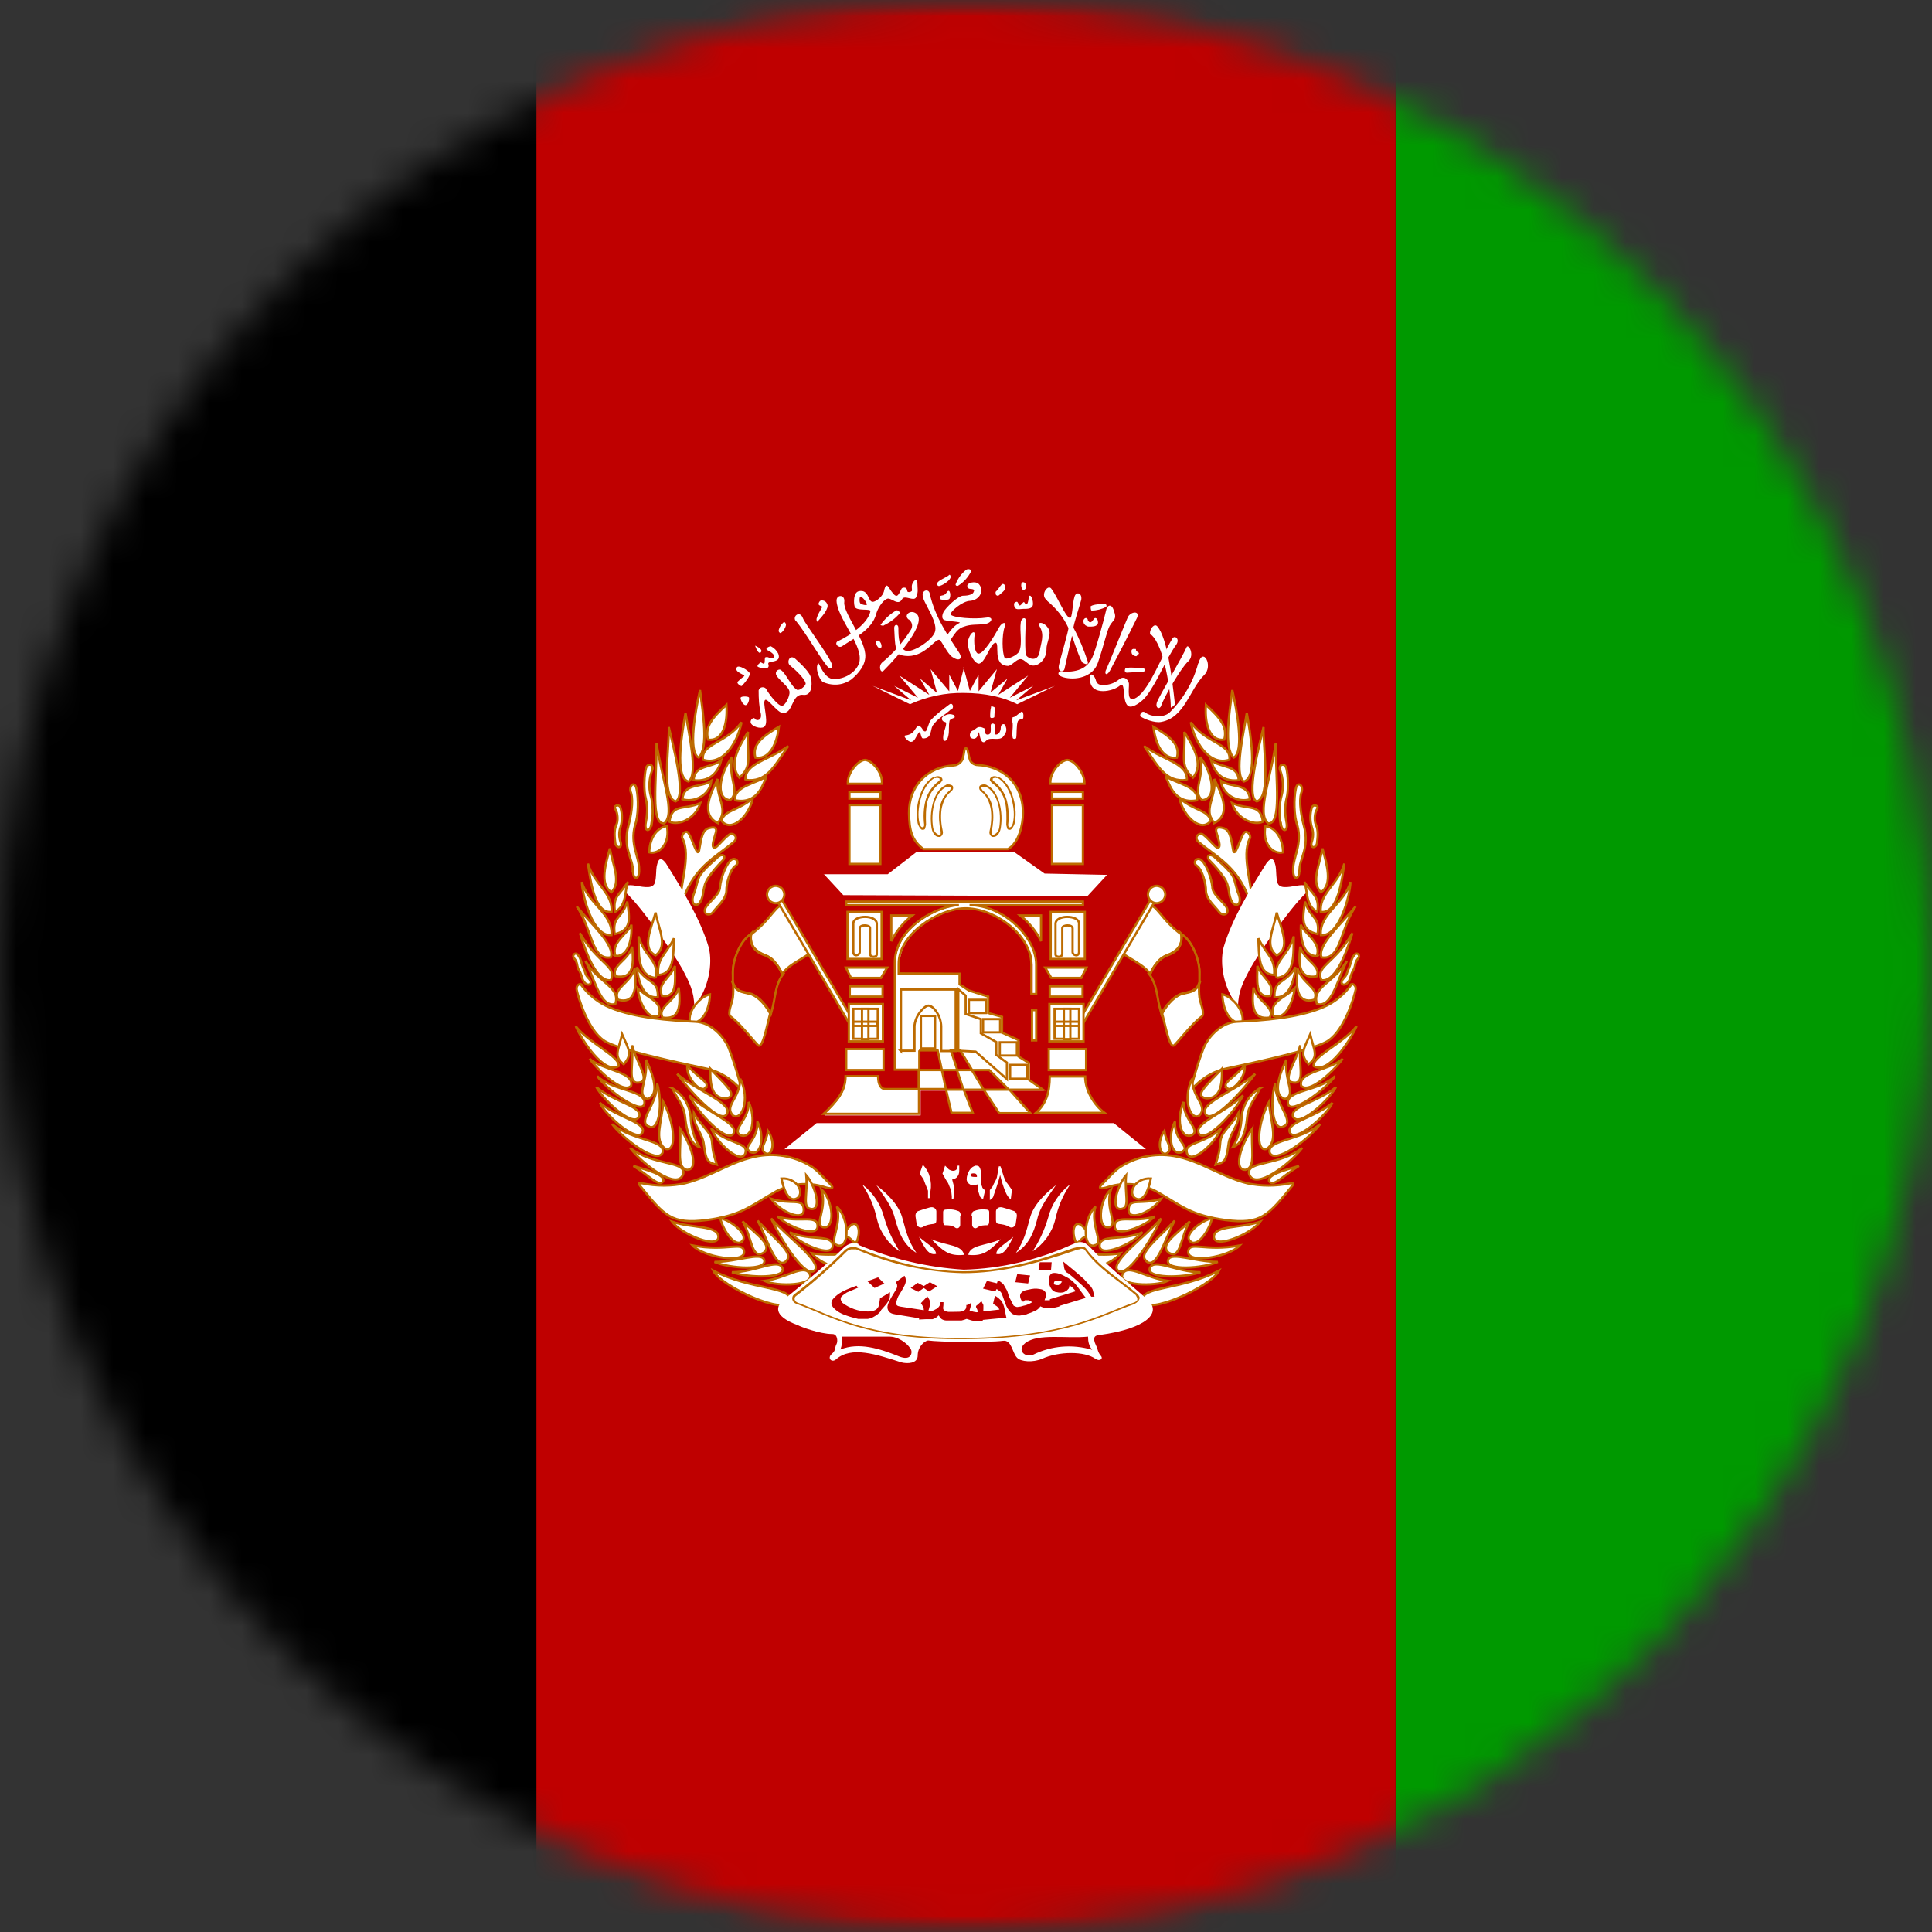 <svg width="60" height="60" viewBox="0 0 60 60" fill="none" xmlns="http://www.w3.org/2000/svg">
<rect x="0" y="0" width="60" height="60" fill="#333333" stroke="none"/>
<mask id="mask0_13628_11132" style="mask-type:luminance" maskUnits="userSpaceOnUse" x="0" y="0" width="60" height="60">
<path d="M30 60C46.569 60 60 46.569 60 30C60 13.431 46.569 0 30 0C13.431 0 0 13.431 0 30C0 46.569 13.431 60 30 60Z" fill="white"/>
</mask>
<g mask="url(#mask0_13628_11132)">
<mask id="mask1_13628_11132" style="mask-type:luminance" maskUnits="userSpaceOnUse" x="-10" y="0" width="80" height="60">
<path d="M70 0H-10V60H70V0Z" fill="white"/>
</mask>
<g mask="url(#mask1_13628_11132)">
<path fill-rule="evenodd" clip-rule="evenodd" d="M-10 0H70V60H-10V0Z" fill="black"/>
<path fill-rule="evenodd" clip-rule="evenodd" d="M43.34 0H70V60H43.34V0Z" fill="#009900"/>
<path fill-rule="evenodd" clip-rule="evenodd" d="M16.66 0H43.34V60H16.66V0Z" fill="#BF0000"/>
<path fill-rule="evenodd" clip-rule="evenodd" d="M32.6 33.43H33.7C33.7 33.86 33.97 34.31 34.3 34.56H32.17C32.5 34.27 32.6 33.9 32.6 33.43Z" fill="white" stroke="#BD6B00" stroke-width="0.07"/>
<path fill-rule="evenodd" clip-rule="evenodd" d="M25.58 27.14L26.19 27.8L33.77 27.83L34.38 27.17L32.44 27.13L31.51 26.47H28.45L27.57 27.15H25.58V27.14Z" fill="white"/>
<path fill-rule="evenodd" clip-rule="evenodd" d="M28.68 26.37H31.3C31.65 26.18 31.77 25.59 31.77 25.25C31.77 24.27 31.07 23.79 30.37 23.76C30.26 23.76 30.14 23.68 30.12 23.59C30.05 23.38 30.07 23.23 29.99 23.24C29.94 23.24 29.95 23.37 29.9 23.56C29.86 23.67 29.75 23.76 29.63 23.77C28.78 23.81 28.22 24.43 28.23 25.25C28.24 25.78 28.31 26.1 28.68 26.37Z" fill="white" stroke="#BD6B00" stroke-width="0.07"/>
<path fill-rule="evenodd" clip-rule="evenodd" d="M24.38 35.69H35.59L34.59 34.88H25.36L24.36 35.69H24.37H24.38Z" fill="white"/>
<path fill-rule="evenodd" clip-rule="evenodd" d="M29.53 32.62L29.73 33.23H30.2L29.83 32.62H29.54H29.53ZM29.26 33.23L29.39 33.84H29.92L29.72 33.23H29.25H29.26ZM30.19 33.23L30.56 33.84H31.34L30.73 33.23H30.18H30.19ZM25.6 34.61C26.01 34.22 26.28 33.91 26.28 33.44H27.29C27.29 33.71 27.38 33.85 27.53 33.84H28.55V33.24H27.81V29.96C27.78 28.79 29.22 28.13 29.8 28.13H26.3V28.02H33.65V28.13H30.13C31.18 28.13 32.19 29.13 32.2 29.96V30.89H32.07V29.97C32.06 29.05 30.9 28.2 29.97 28.23C29.17 28.24 27.92 29.01 27.94 29.96V30.25H29.84L29.83 30.6L30.12 30.79L30.72 30.98V31.49L31.15 31.61V32.1L31.66 32.33V32.84L31.99 33.04V33.56L32.42 33.87H31.38L32.03 34.6H31.06L30.58 33.87H29.96L30.24 34.59H29.58L29.41 33.87H28.59V34.64H25.63L25.6 34.61ZM28.55 32.62V33.23H29.25L29.12 32.62H28.54H28.55Z" fill="white"/>
<path d="M29.73 33.23L29.53 32.62H29.82L30.19 33.23H29.72M29.72 33.23L29.92 33.84H29.39M29.72 33.23H29.25M29.25 33.23L29.38 33.84M29.25 33.23H28.55V32.62H28.54H29.12L29.25 33.23ZM30.55 33.84L30.18 33.23H30.17H30.72L31.33 33.84H30.55ZM30.55 33.84H29.93L30.21 34.56H29.55L29.38 33.84M30.55 33.84L31.03 34.57H32L31.35 33.84H32.39L31.95 33.53V33.01L31.63 32.81V32.3L31.12 32.07V31.58L30.69 31.46V30.95L30.09 30.76L29.8 30.57V30.24L27.91 30.23V29.94C27.9 29 29.15 28.23 29.94 28.21C30.87 28.18 32.03 29.03 32.03 29.95V30.87H32.18V29.94C32.17 29.1 31.16 28.11 30.11 28.11H33.63V28H26.28V28.11H29.78C29.2 28.11 27.76 28.77 27.79 29.94V33.22H28.53V33.82H27.51C27.36 33.83 27.27 33.69 27.27 33.42H26.26C26.26 33.89 25.99 34.2 25.58 34.59H28.54V33.82H29.36L29.38 33.84" stroke="#BD6B00" stroke-width="0.07"/>
<path d="M28.6 31.55H29.04V32.56H28.6V31.55Z" stroke="#BD6B00" stroke-width="0.07"/>
<path d="M27.97 32.63H28.4V31.89C28.4 31.57 28.69 31.24 28.83 31.23C28.99 31.23 29.22 31.54 29.23 31.87V32.64H29.68V30.73H27.98V32.64L27.97 32.63ZM31.37 33.07H31.9V33.5H31.37V33.07ZM31.05 32.37H31.58V32.78H31.05V32.37ZM30.53 31.65H31.06V32.06H30.53V31.65ZM30.09 31.05H30.62V31.46H30.09V31.05Z" stroke="#BD6B00" stroke-width="0.07"/>
<path d="M29.74 32.63L30.3 32.66L31.27 33.51V33L30.94 32.76V32.36L30.46 32.09V31.65L29.99 31.49V30.92L29.76 30.72V32.63L29.73 32.62L29.74 32.63Z" stroke="#BD6B00" stroke-width="0.07"/>
<path fill-rule="evenodd" clip-rule="evenodd" d="M32.05 31.37H32.18V32.31H32.05V31.37Z" fill="white" stroke="#BD6B00" stroke-width="0.07"/>
<path fill-rule="evenodd" clip-rule="evenodd" d="M24.33 28.2C24.17 27.93 23.97 28.57 23.29 29.04C22.98 29.25 22.76 29.82 22.76 30.2C22.76 30.47 22.79 30.72 22.76 30.97C22.75 31.12 22.57 31.48 22.69 31.57C22.98 31.78 23.37 32.29 23.54 32.46C23.7 32.59 23.83 31.76 23.94 31.4C24.07 31 24.02 30.51 24.37 30.15C24.61 29.88 25.22 29.64 25.17 29.54L24.33 28.21V28.2Z" fill="white" stroke="#BD6B00" stroke-width="0.07"/>
<path fill-rule="evenodd" clip-rule="evenodd" d="M24.29 30.25C24.24 30.12 24.17 30.01 24.08 29.9C24 29.79 23.89 29.71 23.76 29.66C23.64 29.62 23.53 29.55 23.44 29.46C23.39 29.4 23.35 29.33 23.33 29.26C23.31 29.17 23.31 29.08 23.33 28.99L23.29 29.03C22.98 29.24 22.76 29.81 22.76 30.19C22.76 30.29 22.76 30.39 22.76 30.5C22.79 30.57 22.8 30.63 22.84 30.67L22.99 30.78L23.35 30.87C23.48 30.93 23.6 31.02 23.7 31.14C23.8 31.24 23.88 31.36 23.94 31.49L23.97 31.38C24.08 31.02 24.06 30.6 24.32 30.25H24.31H24.29Z" fill="#BF0000" stroke="#BD6B00" stroke-width="0.07"/>
<path d="M23.33 28.99C23.26 29.43 23.52 29.59 23.76 29.67C24 29.76 24.2 30.02 24.29 30.25M22.73 30.45C22.84 30.85 23.1 30.8 23.34 30.88C23.58 30.97 23.83 31.28 23.94 31.52" stroke="#BD6B00" stroke-width="0.07"/>
<path fill-rule="evenodd" clip-rule="evenodd" d="M24.1 27.94L24.23 27.86L26.58 31.83L26.45 31.91L24.1 27.92V27.94Z" fill="white" stroke="#BD6B00" stroke-width="0.07"/>
<path fill-rule="evenodd" clip-rule="evenodd" d="M24.36 27.78C24.36 27.85 24.33 27.92 24.28 27.97C24.23 28.02 24.16 28.05 24.09 28.05C24.02 28.05 23.95 28.02 23.9 27.97C23.85 27.92 23.82 27.85 23.82 27.78C23.82 27.71 23.85 27.64 23.9 27.59C23.95 27.54 24.02 27.51 24.09 27.51C24.16 27.51 24.23 27.54 24.28 27.59C24.33 27.64 24.36 27.71 24.36 27.78ZM26.38 24.59H27.34V24.8H26.38V24.59ZM26.38 25H27.34V26.83H26.38V25ZM26.33 24.34H27.39C27.42 23.98 27.06 23.6 26.86 23.6C26.65 23.61 26.31 24 26.33 24.34Z" fill="white" stroke="#BD6B00" stroke-width="0.07"/>
<path fill-rule="evenodd" clip-rule="evenodd" d="M29.02 24.12C28.82 24.2 28.66 24.43 28.57 24.69C28.48 24.96 28.44 25.26 28.49 25.5C28.49 25.59 28.53 25.65 28.56 25.7C28.59 25.74 28.61 25.77 28.64 25.77C28.68 25.77 28.72 25.77 28.73 25.73L28.76 25.62C28.75 25.35 28.75 25.11 28.8 24.9C28.86 24.66 29 24.46 29.2 24.32C29.24 24.29 29.25 24.25 29.27 24.23C29.27 24.19 29.26 24.16 29.23 24.14C29.18 24.1 29.1 24.09 29.03 24.13L29.02 24.12ZM29.05 24.17C29.1 24.14 29.16 24.17 29.18 24.18V24.21C29.18 24.21 29.19 24.24 29.15 24.26C28.95 24.41 28.8 24.63 28.74 24.87C28.68 25.11 28.67 25.37 28.7 25.61C28.7 25.64 28.7 25.67 28.67 25.69C28.67 25.69 28.67 25.7 28.64 25.69C28.64 25.69 28.61 25.69 28.59 25.65C28.56 25.6 28.55 25.55 28.54 25.49C28.5 25.25 28.54 24.96 28.63 24.69C28.72 24.45 28.87 24.24 29.03 24.16H29.04L29.05 24.17Z" fill="#BD6B00"/>
<path fill-rule="evenodd" clip-rule="evenodd" d="M29.37 24.38C29.17 24.47 29.04 24.69 28.97 24.94C28.9 25.2 28.89 25.46 28.93 25.72C28.96 25.89 29.06 25.99 29.14 25.99C29.18 26 29.22 25.99 29.25 25.95C29.28 25.91 29.29 25.87 29.28 25.82C29.23 25.61 29.21 25.37 29.24 25.14C29.28 24.91 29.37 24.71 29.53 24.59C29.57 24.55 29.6 24.52 29.6 24.48C29.6 24.47 29.6 24.45 29.6 24.44C29.6 24.43 29.59 24.41 29.58 24.4C29.53 24.36 29.45 24.35 29.38 24.37L29.37 24.38ZM29.4 24.45C29.45 24.42 29.51 24.44 29.53 24.45V24.49L29.5 24.54C29.41 24.61 29.34 24.7 29.28 24.8C29.23 24.9 29.19 25.01 29.18 25.12C29.14 25.36 29.17 25.61 29.21 25.81C29.22 25.86 29.21 25.89 29.21 25.92H29.14C29.14 25.92 29.01 25.87 28.98 25.71C28.94 25.48 28.95 25.19 29.02 24.95C29.09 24.71 29.22 24.51 29.39 24.44L29.4 24.45Z" fill="#BD6B00"/>
<path fill-rule="evenodd" clip-rule="evenodd" d="M26.32 28.32H27.38V29.78H26.32V28.32ZM26.39 30.63H27.41V30.95H26.39V30.63ZM26.36 31.18H27.42V32.34H26.36V31.18ZM26.28 32.58H27.44V33.23H26.28V32.58ZM26.43 30.37H27.36L27.55 30.05H26.27L26.43 30.37ZM27.68 29.23V28.43H28.33C28.06 28.64 27.83 28.92 27.68 29.23Z" fill="white" stroke="#BD6B00" stroke-width="0.07"/>
<path d="M26.5 29.56C26.5 29.73 26.7 29.67 26.7 29.57V28.83C26.7 28.7 27.02 28.72 27.02 28.82V29.62C27.02 29.75 27.25 29.74 27.23 29.62V28.69C27.23 28.4 26.5 28.41 26.5 28.68V29.57V29.56ZM26.5 31.33H27.26V32.26H26.5V31.33Z" stroke="#BD6B00" stroke-width="0.07"/>
<path fill-rule="evenodd" clip-rule="evenodd" d="M26.97 31.73H27.24V31.86H26.97V31.73ZM26.5 31.73H26.77V31.86H26.5V31.73ZM26.77 31.33H26.97V31.73H26.77V31.33ZM26.77 31.86H26.97V32.27H26.77V31.86ZM22.56 21.89C22.61 22.62 22.37 23.03 21.99 22.97C21.88 22.57 22.12 22.29 22.56 21.89ZM21.7 23.53C21.35 23.36 21.61 22 21.74 21.43C21.83 22.16 22.01 23.2 21.7 23.53Z" fill="white"/>
<path d="M26.97 31.73H27.24V31.86H26.97M26.97 31.73V31.86M26.97 31.73V31.33H26.77V31.73M26.97 31.73H26.77M26.97 31.86H26.77M26.97 31.86V32.27H26.77V31.86M26.77 31.73H26.5V31.86H26.77M26.77 31.73V31.86M22.56 21.89C22.61 22.62 22.37 23.03 21.99 22.97C21.88 22.57 22.12 22.29 22.56 21.89ZM21.7 23.53C21.35 23.36 21.61 22 21.74 21.43C21.83 22.16 22.01 23.2 21.7 23.53Z" stroke="#BD6B00" stroke-width="0.07"/>
<path fill-rule="evenodd" clip-rule="evenodd" d="M21.82 23.59C22.4 23.79 22.88 23.16 23.03 22.43C22.55 23.09 21.77 23.09 21.83 23.59H21.82ZM21.38 24.27C20.93 24.15 21.19 22.71 21.29 22.14C21.38 22.74 21.7 24.07 21.38 24.27ZM21.54 24.23C21.57 23.74 22.06 23.87 22.4 23.61C22.33 23.88 22.13 24.3 21.54 24.23ZM20.98 24.89C20.53 24.76 20.79 23.21 20.77 22.58C20.9 23.14 21.33 24.75 20.98 24.89ZM21.19 24.82C21.56 24.94 22.05 24.69 22.09 24.25C21.76 24.48 21.25 24.3 21.19 24.82Z" fill="white" stroke="#BD6B00" stroke-width="0.07"/>
<path fill-rule="evenodd" clip-rule="evenodd" d="M20.63 25.57C20.2 25.61 20.39 24.29 20.39 23.07C20.55 24.21 20.99 25.26 20.63 25.57Z" fill="white" stroke="#BD6B00" stroke-width="0.07"/>
<path fill-rule="evenodd" clip-rule="evenodd" d="M20.79 25.52C21.08 25.65 21.6 25.43 21.75 24.94C21.22 25.17 20.87 24.94 20.79 25.52ZM24.19 22.57C24.11 23.22 23.84 23.59 23.46 23.53C23.35 23.13 23.67 22.87 24.19 22.57ZM23.15 24.22C23.8 24.31 24.03 23.82 24.48 23.17C23.86 23.62 23.12 23.7 23.15 24.23V24.22Z" fill="white" stroke="#BD6B00" stroke-width="0.07"/>
<path fill-rule="evenodd" clip-rule="evenodd" d="M22.96 24.15C22.61 23.72 22.96 23.18 23.23 22.73C23.18 23.41 23.4 23.79 22.96 24.15ZM22.83 24.85C22.78 24.42 23.49 24.33 23.81 24.11C23.69 24.35 23.54 25 22.81 24.85H22.82H22.83Z" fill="white" stroke="#BD6B00" stroke-width="0.07"/>
<path fill-rule="evenodd" clip-rule="evenodd" d="M22.67 24.85C22.18 24.8 22.38 23.96 22.74 23.51C22.59 24.15 23.01 24.59 22.67 24.85Z" fill="white" stroke="#BD6B00" stroke-width="0.07"/>
<path fill-rule="evenodd" clip-rule="evenodd" d="M22.29 25.56C21.73 25.29 22.09 24.6 22.29 24.19C22.21 24.74 22.66 25.15 22.29 25.55V25.56Z" fill="white" stroke="#BD6B00" stroke-width="0.07"/>
<path fill-rule="evenodd" clip-rule="evenodd" d="M22.4 25.48C22.69 25.88 23.26 25.37 23.38 24.79C22.89 25.2 22.52 25.14 22.4 25.49V25.48ZM21.12 28.18C21.07 27.61 21.49 26.58 21.19 26.03C21.15 25.95 21.28 25.75 21.38 25.87C21.51 26.07 21.65 26.63 21.71 26.42C21.76 26.19 21.78 25.81 21.98 25.73C22.11 25.69 22.29 25.65 22.23 25.86C22.18 26.05 22.07 26.31 22.19 26.33C22.26 26.33 22.46 26.06 22.63 25.93C22.76 25.82 22.98 26.01 22.76 26.17C22.12 26.7 21.5 26.95 21.12 28.19V28.18ZM19.96 36.75C19.88 36.75 19.79 36.71 19.88 36.83C20.64 37.76 20.85 38.03 21.95 37.89C23.05 37.74 23.32 37.44 24.1 37C24.33 36.88 24.58 36.81 24.83 36.78C25.09 36.76 25.34 36.78 25.59 36.86C25.8 36.93 25.94 36.93 25.78 36.77C25.62 36.62 25.45 36.41 25.25 36.26C24.75 35.93 24.15 35.8 23.56 35.9C22.76 36.03 22.08 36.55 21.27 36.75C20.84 36.84 20.39 36.84 19.95 36.75H19.96ZM26.31 38.41C26.44 38.44 26.54 38.7 26.62 38.53C26.73 38.22 26.65 38 26.51 38.01C26.35 38.05 26.1 38.41 26.31 38.41Z" fill="white" stroke="#BD6B00" stroke-width="0.07"/>
<path fill-rule="evenodd" clip-rule="evenodd" d="M19.45 27.74C19.29 27.55 19.33 27.5 19.58 27.49C19.77 27.49 20.14 27.62 20.28 27.5C20.41 27.41 20.35 27.01 20.41 26.84C20.44 26.72 20.5 26.57 20.68 26.81C21.16 27.58 21.74 28.51 22.01 29.42C22.14 29.93 22.01 30.72 21.56 31.25C21.56 30.8 21.4 30.49 21.2 30.11C20.93 29.62 19.99 28.25 19.45 27.73V27.74Z" fill="white"/>
<path fill-rule="evenodd" clip-rule="evenodd" d="M21.43 31.78C21.96 31.78 22.05 31.08 22.05 30.88C21.78 30.93 21.33 31.37 21.43 31.78ZM26.02 38.68C26.39 38.76 26.38 37.86 25.99 37.47C26.16 38.05 25.72 38.59 26 38.67H26.01L26.02 38.68ZM25.86 38.67C25.89 39.1 24.8 38.62 24.53 38.27C25.17 38.55 25.83 38.32 25.86 38.67ZM25.39 38.06C25.43 38.47 24.46 38.1 24.15 37.78C24.8 37.99 25.35 37.71 25.39 38.05V38.06ZM25.56 38.11C25.95 38.2 25.88 37.26 25.51 36.94C25.7 37.56 25.27 38.02 25.56 38.11ZM25.16 37.54C25.55 37.63 25.32 36.82 25.04 36.5C25.09 37.08 24.91 37.5 25.17 37.54H25.16ZM24.96 37.54C25 37.97 24.24 37.65 23.95 37.23C24.59 37.43 24.92 37.19 24.96 37.54ZM24.76 37.21C25 37.04 24.75 36.57 24.27 36.6C24.32 36.88 24.48 37.38 24.76 37.21ZM26.62 39.16C26.63 39.59 25.56 39.37 25.21 38.92C25.9 39.05 26.58 38.81 26.61 39.16H26.62ZM22.31 38.39C22.35 38.82 21.17 38.34 20.87 37.94C21.49 38.15 22.27 38.05 22.31 38.39ZM23.03 38.56C23.28 38.39 22.78 37.94 22.37 37.83C22.42 38.11 22.77 38.73 23.03 38.57V38.56ZM23.11 38.87C23.14 39.26 21.85 39.04 21.51 38.68C22.61 38.88 23.07 38.53 23.11 38.87Z" fill="white" stroke="#BD6B00" stroke-width="0.07"/>
<path fill-rule="evenodd" clip-rule="evenodd" d="M23.73 39.12C23.86 39.48 22.63 39.39 22.19 39.19C22.89 39.19 23.63 38.87 23.73 39.12Z" fill="white" stroke="#BD6B00" stroke-width="0.07"/>
<path fill-rule="evenodd" clip-rule="evenodd" d="M24.3 39.38C24.43 39.7 23.29 39.7 22.73 39.51C23.47 39.51 24.17 39.06 24.3 39.38ZM25.14 39.55C25.35 39.94 24.13 39.96 23.74 39.78C24.43 39.69 24.96 39.25 25.14 39.55ZM23.72 38.9C23.33 39.14 23.36 38.42 23.06 37.93C23.54 38.37 23.99 38.67 23.72 38.9Z" fill="white" stroke="#BD6B00" stroke-width="0.07"/>
<path fill-rule="evenodd" clip-rule="evenodd" d="M24.41 39.17C24.09 39.45 23.83 38.47 23.53 37.91C24.01 38.44 24.7 38.93 24.41 39.16V39.17ZM25.31 39.44C25.04 39.76 24.25 38.51 23.95 37.84C24.39 38.36 25.52 39.17 25.31 39.44ZM24.54 40.4C24.41 40.88 22.39 39.95 22.15 39.46C23.32 40.07 24.57 39.94 24.54 40.39V40.4ZM18.07 30.59C18.02 30.52 17.88 30.59 17.91 30.74C17.95 30.94 18.24 31.96 18.75 32.31C19.11 32.58 21.01 32.99 21.86 33.17C22.34 33.26 22.72 33.5 23.04 33.87C22.93 33.43 22.8 32.99 22.64 32.57C22.48 32.17 22.06 31.75 21.6 31.73C20.79 31.69 19.73 31.62 18.94 31.29C18.58 31.14 18.28 30.9 18.05 30.59H18.06H18.07Z" fill="white" stroke="#BD6B00" stroke-width="0.07"/>
<path fill-rule="evenodd" clip-rule="evenodd" d="M22.76 34.64C23.03 34.83 23.31 34.15 22.99 33.5C22.98 34.12 22.48 34.34 22.76 34.64Z" fill="white" stroke="#BD6B00" stroke-width="0.07"/>
<path fill-rule="evenodd" clip-rule="evenodd" d="M23.01 35.26C23.37 35.37 23.48 34.73 23.25 34.22C23.29 34.76 22.68 35.1 23.01 35.26Z" fill="white" stroke="#BD6B00" stroke-width="0.07"/>
<path fill-rule="evenodd" clip-rule="evenodd" d="M23.29 35.77C23.64 35.94 23.76 35.29 23.52 34.83C23.55 35.43 23.03 35.61 23.29 35.76V35.77Z" fill="white" stroke="#BD6B00" stroke-width="0.07"/>
<path fill-rule="evenodd" clip-rule="evenodd" d="M23.15 35.81C23.02 36.21 22.22 35.45 22.09 35.04C22.58 35.53 23.25 35.47 23.15 35.8V35.81Z" fill="white" stroke="#BD6B00" stroke-width="0.07"/>
<path fill-rule="evenodd" clip-rule="evenodd" d="M22.79 35.18C22.63 35.58 21.63 34.52 21.41 34.02C21.9 34.51 22.9 34.88 22.79 35.16V35.18Z" fill="white" stroke="#BD6B00" stroke-width="0.07"/>
<path fill-rule="evenodd" clip-rule="evenodd" d="M22.59 34.56C22.43 35.03 21.35 33.79 21.03 33.35C21.56 33.83 22.7 34.23 22.59 34.56ZM22.55 34.11C22.95 34.03 22.54 33.71 22.06 33.19C22.05 33.74 22.13 34.12 22.55 34.11Z" fill="white" stroke="#BD6B00" stroke-width="0.07"/>
<path fill-rule="evenodd" clip-rule="evenodd" d="M21.9 33.79C22.07 33.62 21.75 33.54 21.35 33.09C21.28 33.4 21.72 33.95 21.91 33.79H21.9ZM23.76 35.81C23.97 35.94 24.11 35.5 23.85 35.12C23.78 35.55 23.57 35.65 23.76 35.81ZM19.21 33.11C18.77 33.38 18.07 32.31 17.88 31.87C18.27 32.38 19.29 32.83 19.21 33.11Z" fill="white" stroke="#BD6B00" stroke-width="0.07"/>
<path fill-rule="evenodd" clip-rule="evenodd" d="M19.6 33.72C19.35 33.99 18.58 33.25 18.31 32.88C18.71 33.24 19.71 33.28 19.6 33.72Z" fill="white" stroke="#BD6B00" stroke-width="0.07"/>
<path fill-rule="evenodd" clip-rule="evenodd" d="M20.01 34.28C19.93 34.65 18.81 33.81 18.55 33.42C19.03 33.89 20.09 33.85 20.01 34.28Z" fill="white" stroke="#BD6B00" stroke-width="0.07"/>
<path fill-rule="evenodd" clip-rule="evenodd" d="M19.84 34.69C19.67 35.02 18.75 34.18 18.52 33.76C19.09 34.24 19.98 34.36 19.85 34.69H19.84ZM19.37 33.05C19.65 32.74 19.53 32.6 19.32 32.12C19.21 32.61 19.04 32.81 19.37 33.05ZM19.76 33.62C20.29 33.65 19.76 33.01 19.63 32.46C19.68 33.07 19.5 33.56 19.76 33.62Z" fill="white" stroke="#BD6B00" stroke-width="0.07"/>
<path fill-rule="evenodd" clip-rule="evenodd" d="M20.09 34.13C20.45 34.05 20.36 33.53 20.06 32.91C20.13 33.59 19.75 33.97 20.09 34.13ZM19.96 35.15C19.83 35.55 18.79 34.62 18.63 34.25C19.16 34.7 20.05 34.85 19.96 35.15Z" fill="white" stroke="#BD6B00" stroke-width="0.07"/>
<path fill-rule="evenodd" clip-rule="evenodd" d="M20.58 35.79C20.43 36.19 19.34 35.36 19.01 34.91C19.66 35.44 20.66 35.39 20.58 35.79Z" fill="white" stroke="#BD6B00" stroke-width="0.07"/>
<path fill-rule="evenodd" clip-rule="evenodd" d="M21.22 36.45C21.05 37.02 19.9 36.1 19.57 35.65C20.29 36.21 21.3 36.05 21.22 36.45ZM20.16 34.99C20.47 35.14 20.59 34.27 20.41 33.65C20.41 34.31 19.79 34.82 20.14 34.98H20.15L20.16 34.99Z" fill="white" stroke="#BD6B00" stroke-width="0.07"/>
<path fill-rule="evenodd" clip-rule="evenodd" d="M20.67 35.68C21.04 35.79 20.94 34.84 20.6 34.22C20.56 34.84 20.29 35.42 20.67 35.68ZM21.33 36.33C21.73 36.34 21.46 35.52 21.12 35.05C21.17 35.65 20.99 36.25 21.33 36.33ZM20.6 36.68C20.47 36.89 20.17 36.51 19.67 36.21C20.12 36.34 20.65 36.48 20.6 36.68ZM20.36 29.67C20.76 29.38 20.45 28.85 20.36 28.34C20.23 28.82 19.91 29.46 20.36 29.67ZM20.36 30.37C19.76 30.3 19.85 29.56 19.83 29.08C20.02 29.73 20.49 29.84 20.36 30.38V30.37ZM20.44 30.28C20.93 30.25 20.91 29.7 20.93 29.14C20.68 29.66 20.4 29.74 20.44 30.28Z" fill="white" stroke="#BD6B00" stroke-width="0.07"/>
<path fill-rule="evenodd" clip-rule="evenodd" d="M20.43 30.97C20.03 31.01 19.85 30.62 19.77 30.04C20.13 30.59 20.45 30.41 20.43 30.97ZM20.56 30.93C21.05 31 20.96 30.42 20.96 30C20.8 30.4 20.4 30.53 20.56 30.93Z" fill="white" stroke="#BD6B00" stroke-width="0.07"/>
<path fill-rule="evenodd" clip-rule="evenodd" d="M19.8 30.69C19.84 31.06 20.08 31.7 20.46 31.55C20.61 31.1 20.11 31 19.8 30.69Z" fill="white" stroke="#BD6B00" stroke-width="0.07"/>
<path fill-rule="evenodd" clip-rule="evenodd" d="M20.57 31.59C20.41 31.27 20.97 31.1 21.08 30.67C21.15 31.28 21.09 31.68 20.57 31.6V31.59ZM18.99 27.71C19.3 27.39 19.03 26.86 18.94 26.35C18.81 26.83 18.61 27.47 18.99 27.71ZM18.99 28.32C18.46 28.39 18.33 27.3 18.26 26.82C18.45 27.47 19.06 27.75 18.99 28.34V28.32ZM19.1 28.32C19.47 28.12 19.39 27.7 19.5 27.39C19.26 27.78 19.02 27.83 19.1 28.32Z" fill="white" stroke="#BD6B00" stroke-width="0.07"/>
<path fill-rule="evenodd" clip-rule="evenodd" d="M18.97 29.04C18.42 29.08 18.09 27.87 18.07 27.39C18.24 28.04 19.05 28.39 18.99 29.04H18.98H18.97ZM19.09 29.01C19.62 28.89 19.56 28.54 19.48 28C19.31 28.56 19.01 28.44 19.09 29.01Z" fill="white" stroke="#BD6B00" stroke-width="0.07"/>
<path fill-rule="evenodd" clip-rule="evenodd" d="M18.97 29.73C18.36 29.84 18.4 28.85 17.91 28.15C18.34 28.68 19.11 29.35 18.97 29.73ZM19.1 29.69C19.58 29.72 19.63 29.01 19.61 28.72C19.49 29.01 18.95 29.28 19.12 29.7H19.11L19.1 29.69Z" fill="white" stroke="#BD6B00" stroke-width="0.07"/>
<path fill-rule="evenodd" clip-rule="evenodd" d="M18.01 28.98C18.24 29.74 18.57 30.5 18.97 30.44C19.17 30 18.58 29.95 18.01 28.98Z" fill="white" stroke="#BD6B00" stroke-width="0.07"/>
<path fill-rule="evenodd" clip-rule="evenodd" d="M19.12 30.32C18.96 29.99 19.52 29.83 19.63 29.4C19.7 30.01 19.64 30.41 19.12 30.32ZM18.18 29.84C18.51 30.52 18.66 31.3 19.11 31.18C19.28 30.65 18.6 30.54 18.18 29.84Z" fill="white" stroke="#BD6B00" stroke-width="0.07"/>
<path fill-rule="evenodd" clip-rule="evenodd" d="M19.2 31.06C19 30.69 19.56 30.57 19.71 30.08C19.78 30.72 19.71 31.18 19.2 31.05V31.06ZM20.16 26.47C20.48 26.55 20.82 26.19 20.71 25.65C20.34 25.73 20.18 26.08 20.16 26.47ZM19.11 26.19C19.14 26.35 19.34 26.36 19.27 26.14C19.22 25.99 19.22 25.83 19.27 25.69C19.33 25.49 19.33 25.28 19.27 25.08C19.22 24.95 19.03 25.03 19.11 25.13C19.19 25.25 19.2 25.5 19.14 25.62C19.06 25.79 19.09 26.02 19.11 26.19ZM22.15 28.32C22.02 28.49 21.76 28.37 21.96 28.12C22.12 27.92 22.36 27.75 22.36 27.54C22.39 27.27 22.53 26.88 22.68 26.73C22.83 26.58 23 26.78 22.84 26.89C22.67 27 22.55 27.47 22.56 27.66C22.55 27.93 22.29 28.13 22.15 28.32ZM21.75 28.01C21.62 28.2 21.43 28.08 21.54 27.78C21.63 27.58 21.65 27.31 21.75 27.17C21.91 26.94 22.15 26.76 22.3 26.61C22.46 26.48 22.57 26.61 22.43 26.74C22.27 26.9 22.12 27.08 21.99 27.27C21.8 27.56 21.88 27.8 21.75 28V28.01ZM19.66 27.05C19.65 27.32 19.86 27.37 19.85 27C19.85 26.6 19.56 26.23 19.72 25.63C19.83 25.34 19.83 24.79 19.77 24.51C19.72 24.22 19.5 24.4 19.6 24.63C19.68 24.9 19.59 25.37 19.52 25.63C19.32 26.35 19.68 26.69 19.65 27.05H19.66ZM20.23 25.59C20.2 25.84 19.99 25.86 20.06 25.52C20.11 25.25 20.11 25.04 20.06 24.82C19.98 24.54 20.01 24.06 20.06 23.86C20.13 23.65 20.33 23.77 20.25 23.93C20.16 24.18 20.14 24.45 20.21 24.71C20.29 24.98 20.28 25.35 20.24 25.6L20.23 25.59ZM18.16 30.52C18.27 30.64 18.43 30.56 18.29 30.39C18.16 30.26 18.2 30.23 18.12 30.07C18.04 29.88 18.05 29.79 17.96 29.67C17.87 29.54 17.75 29.67 17.83 29.76C17.94 29.89 17.91 29.97 17.96 30.09C18.09 30.29 18.05 30.4 18.16 30.52ZM20.87 33.79C21.03 33.88 21.17 34.01 21.27 34.16C21.37 34.32 21.43 34.49 21.45 34.68C21.46 35.01 21.55 35.33 21.72 35.62C21.45 35.55 21.32 35.13 21.28 34.72C21.24 34.29 21.01 34.12 20.88 33.79H20.87ZM21.55 34.57C21.78 34.98 22.08 35.14 22.11 35.45C22.14 35.81 22.16 35.82 22.26 36.17C21.99 36.1 21.93 36.08 21.86 35.55C21.82 35.18 21.51 34.93 21.55 34.58V34.57Z" fill="white" stroke="#BD6B00" stroke-width="0.07"/>
<path fill-rule="evenodd" clip-rule="evenodd" d="M28.54 38.41C28.67 38.65 28.81 39.01 29.07 38.94C29.07 38.77 28.79 38.63 28.54 38.41ZM28.94 38.49C29.43 38.7 29.87 38.65 29.94 38.97C29.46 39.02 29.28 38.84 28.93 38.49H28.94ZM26.8 36.8C27.13 37.06 27.36 37.42 27.46 37.82C27.57 38.19 27.73 38.54 27.94 38.86C27.59 38.63 27.34 38.28 27.24 37.88C27.15 37.48 27.03 37.18 26.8 36.82V36.8ZM27.21 36.8C27.58 37.09 27.93 37.44 28.03 37.85C28.14 38.24 28.2 38.53 28.46 38.91C28.06 38.66 27.92 38.29 27.8 37.87C27.71 37.47 27.47 37.18 27.22 36.81L27.21 36.8ZM28.43 37.77C28.43 37.77 28.43 37.7 28.45 37.67C28.47 37.64 28.49 37.62 28.52 37.61C28.63 37.57 28.75 37.53 28.87 37.5C29 37.46 29.08 37.55 29.08 37.62V37.89C29.08 37.98 29.05 38 28.99 38.01C28.9 38.02 28.76 38.04 28.67 38.1C28.59 38.15 28.51 38.11 28.47 38.03L28.43 37.76V37.77ZM29.84 37.77C29.84 37.69 29.81 37.62 29.76 37.61C29.66 37.57 29.55 37.55 29.44 37.56C29.31 37.56 29.29 37.59 29.29 37.64V37.92C29.29 37.993 29.306 38.037 29.34 38.05C29.43 38.05 29.58 38.05 29.67 38.13C29.74 38.17 29.8 38.13 29.82 38.05V37.77H29.84Z" fill="white"/>
<path fill-rule="evenodd" clip-rule="evenodd" d="M35.68 28.2C35.84 27.93 36.04 28.57 36.72 29.04C37.03 29.25 37.25 29.82 37.25 30.2C37.25 30.47 37.22 30.72 37.25 30.97C37.26 31.12 37.44 31.48 37.32 31.57C37.03 31.78 36.64 32.29 36.47 32.46C36.31 32.59 36.18 31.76 36.07 31.4C35.94 31 35.99 30.51 35.64 30.15C35.4 29.88 34.79 29.64 34.84 29.54L35.68 28.21V28.2Z" fill="white" stroke="#BD6B00" stroke-width="0.07"/>
<path fill-rule="evenodd" clip-rule="evenodd" d="M35.72 30.25C35.77 30.12 35.84 30.01 35.93 29.9C36.01 29.79 36.12 29.71 36.25 29.66C36.37 29.62 36.48 29.55 36.57 29.46C36.62 29.4 36.66 29.33 36.68 29.26C36.7 29.17 36.7 29.08 36.68 28.99L36.72 29.03C37.03 29.24 37.25 29.81 37.25 30.19C37.25 30.29 37.25 30.39 37.25 30.5C37.22 30.57 37.21 30.63 37.17 30.67L37.02 30.78L36.66 30.87C36.53 30.93 36.41 31.02 36.31 31.14C36.21 31.24 36.13 31.36 36.07 31.49L36.04 31.38C35.93 31.02 35.95 30.6 35.69 30.25H35.7H35.72Z" fill="#BF0000" stroke="#BD6B00" stroke-width="0.07"/>
<path d="M36.68 28.99C36.75 29.43 36.49 29.59 36.25 29.67C36.01 29.76 35.81 30.02 35.72 30.25M37.28 30.45C37.17 30.85 36.91 30.8 36.67 30.88C36.43 30.97 36.18 31.28 36.07 31.52" stroke="#BD6B00" stroke-width="0.07"/>
<path fill-rule="evenodd" clip-rule="evenodd" d="M35.91 27.94L35.78 27.86L33.43 31.83L33.56 31.91L35.91 27.92V27.94Z" fill="white" stroke="#BD6B00" stroke-width="0.07"/>
<path fill-rule="evenodd" clip-rule="evenodd" d="M35.65 27.78C35.65 27.85 35.68 27.92 35.73 27.97C35.78 28.02 35.85 28.05 35.92 28.05C35.99 28.05 36.06 28.02 36.11 27.97C36.16 27.92 36.19 27.85 36.19 27.78C36.19 27.71 36.16 27.64 36.11 27.59C36.06 27.54 35.99 27.51 35.92 27.51C35.85 27.51 35.78 27.54 35.73 27.59C35.68 27.64 35.65 27.71 35.65 27.78ZM33.63 24.59H32.67V24.8H33.63V24.59ZM33.63 25H32.67V26.83H33.63V25ZM33.68 24.34H32.62C32.59 23.98 32.95 23.6 33.15 23.6C33.36 23.61 33.69 24 33.68 24.34Z" fill="white" stroke="#BD6B00" stroke-width="0.07"/>
<path fill-rule="evenodd" clip-rule="evenodd" d="M30.99 24.12C31.19 24.2 31.35 24.43 31.44 24.69C31.53 24.96 31.57 25.26 31.52 25.5C31.52 25.59 31.48 25.65 31.45 25.7C31.42 25.74 31.4 25.77 31.37 25.77C31.33 25.77 31.29 25.77 31.28 25.73L31.25 25.62C31.26 25.35 31.26 25.11 31.21 24.9C31.15 24.66 31.01 24.46 30.81 24.32C30.77 24.29 30.76 24.25 30.74 24.23C30.74 24.19 30.75 24.16 30.78 24.14C30.83 24.1 30.91 24.09 30.98 24.13L30.99 24.12ZM30.96 24.17C30.91 24.14 30.85 24.17 30.83 24.18V24.21C30.83 24.21 30.82 24.24 30.86 24.26C31.06 24.41 31.21 24.63 31.27 24.87C31.33 25.11 31.34 25.37 31.31 25.61C31.31 25.64 31.31 25.67 31.34 25.69C31.34 25.69 31.34 25.7 31.37 25.69C31.37 25.69 31.4 25.69 31.42 25.65C31.45 25.6 31.46 25.55 31.47 25.49C31.51 25.25 31.47 24.96 31.38 24.69C31.29 24.45 31.14 24.24 30.98 24.16H30.97L30.96 24.17Z" fill="#BD6B00"/>
<path fill-rule="evenodd" clip-rule="evenodd" d="M30.64 24.38C30.84 24.47 30.97 24.69 31.04 24.94C31.11 25.2 31.12 25.46 31.08 25.72C31.05 25.89 30.95 25.99 30.87 25.99C30.83 26 30.79 25.99 30.76 25.95C30.73 25.91 30.72 25.87 30.73 25.82C30.78 25.61 30.8 25.37 30.77 25.14C30.73 24.91 30.64 24.71 30.48 24.59C30.44 24.55 30.41 24.52 30.41 24.48C30.41 24.47 30.41 24.45 30.41 24.44C30.41 24.43 30.42 24.41 30.43 24.4C30.48 24.36 30.56 24.35 30.63 24.37L30.64 24.38ZM30.61 24.45C30.56 24.42 30.5 24.44 30.48 24.45V24.49L30.51 24.54C30.6 24.61 30.67 24.7 30.73 24.8C30.78 24.9 30.82 25.01 30.83 25.12C30.87 25.36 30.84 25.61 30.8 25.81C30.79 25.86 30.8 25.89 30.8 25.92H30.87C30.87 25.92 31 25.87 31.03 25.71C31.07 25.48 31.06 25.19 30.99 24.95C30.92 24.71 30.79 24.51 30.62 24.44L30.61 24.45Z" fill="#BD6B00"/>
<path fill-rule="evenodd" clip-rule="evenodd" d="M33.69 28.32H32.63V29.78H33.69V28.32ZM33.62 30.63H32.6V30.95H33.62V30.63ZM33.65 31.18H32.59V32.34H33.65V31.18ZM33.73 32.58H32.57V33.23H33.73V32.58ZM33.58 30.37H32.65L32.46 30.05H33.74L33.58 30.37ZM32.33 29.23V28.43H31.68C31.95 28.64 32.18 28.92 32.33 29.23Z" fill="white" stroke="#BD6B00" stroke-width="0.07"/>
<path d="M33.51 29.56C33.51 29.73 33.31 29.67 33.31 29.57V28.83C33.31 28.7 32.99 28.72 32.99 28.82V29.62C32.99 29.75 32.76 29.74 32.78 29.62V28.69C32.78 28.4 33.51 28.41 33.51 28.68V29.57V29.56ZM33.51 31.33H32.75V32.26H33.51V31.33Z" stroke="#BD6B00" stroke-width="0.07"/>
<path fill-rule="evenodd" clip-rule="evenodd" d="M33.04 31.73H32.77V31.86H33.04V31.73ZM33.51 31.73H33.24V31.86H33.51V31.73ZM33.24 31.33H33.04V31.73H33.24V31.33ZM33.24 31.86H33.04V32.27H33.24V31.86ZM37.45 21.89C37.4 22.62 37.64 23.03 38.02 22.97C38.13 22.57 37.89 22.29 37.45 21.89ZM38.31 23.53C38.66 23.36 38.4 22 38.27 21.43C38.18 22.16 38 23.2 38.31 23.53Z" fill="white"/>
<path d="M33.04 31.73H32.77V31.86H33.04M33.04 31.73V31.86M33.04 31.73V31.33H33.24V31.73M33.04 31.73H33.24M33.04 31.86H33.24M33.04 31.86V32.27H33.24V31.86M33.24 31.73H33.51V31.86H33.24M33.24 31.73V31.86M37.45 21.89C37.4 22.62 37.64 23.03 38.02 22.97C38.13 22.57 37.89 22.29 37.45 21.89ZM38.31 23.53C38.66 23.36 38.4 22 38.27 21.43C38.18 22.16 38 23.2 38.31 23.53Z" stroke="#BD6B00" stroke-width="0.07"/>
<path fill-rule="evenodd" clip-rule="evenodd" d="M38.19 23.59C37.61 23.79 37.13 23.16 36.98 22.43C37.46 23.09 38.24 23.09 38.18 23.59H38.19ZM38.63 24.27C39.08 24.15 38.82 22.71 38.72 22.14C38.63 22.74 38.31 24.07 38.63 24.27ZM38.47 24.23C38.44 23.74 37.95 23.87 37.61 23.61C37.68 23.88 37.88 24.3 38.47 24.23ZM39.03 24.89C39.48 24.76 39.22 23.21 39.24 22.58C39.11 23.14 38.68 24.75 39.03 24.89ZM38.82 24.82C38.45 24.94 37.96 24.69 37.92 24.25C38.25 24.48 38.76 24.3 38.82 24.82Z" fill="white" stroke="#BD6B00" stroke-width="0.07"/>
<path fill-rule="evenodd" clip-rule="evenodd" d="M39.38 25.57C39.81 25.61 39.62 24.29 39.62 23.07C39.46 24.21 39.02 25.26 39.38 25.57Z" fill="white" stroke="#BD6B00" stroke-width="0.07"/>
<path fill-rule="evenodd" clip-rule="evenodd" d="M39.22 25.52C38.93 25.65 38.41 25.43 38.26 24.94C38.79 25.17 39.14 24.94 39.22 25.52ZM35.82 22.57C35.9 23.22 36.17 23.59 36.55 23.53C36.66 23.13 36.34 22.87 35.82 22.57ZM36.86 24.22C36.21 24.31 35.98 23.82 35.53 23.17C36.15 23.62 36.89 23.7 36.86 24.23V24.22Z" fill="white" stroke="#BD6B00" stroke-width="0.07"/>
<path fill-rule="evenodd" clip-rule="evenodd" d="M37.05 24.15C37.4 23.72 37.05 23.18 36.78 22.73C36.83 23.41 36.61 23.79 37.05 24.15ZM37.18 24.85C37.23 24.42 36.52 24.33 36.2 24.11C36.32 24.35 36.47 25 37.2 24.85H37.19H37.18Z" fill="white" stroke="#BD6B00" stroke-width="0.07"/>
<path fill-rule="evenodd" clip-rule="evenodd" d="M37.34 24.85C37.83 24.8 37.63 23.96 37.27 23.51C37.42 24.15 37 24.59 37.34 24.85Z" fill="white" stroke="#BD6B00" stroke-width="0.07"/>
<path fill-rule="evenodd" clip-rule="evenodd" d="M37.71 25.56C38.27 25.29 37.91 24.6 37.71 24.19C37.79 24.74 37.34 25.15 37.71 25.55V25.56Z" fill="white" stroke="#BD6B00" stroke-width="0.07"/>
<path fill-rule="evenodd" clip-rule="evenodd" d="M37.61 25.48C37.32 25.88 36.75 25.37 36.63 24.79C37.12 25.2 37.49 25.14 37.61 25.49V25.48ZM38.89 28.18C38.94 27.61 38.52 26.58 38.82 26.03C38.86 25.95 38.73 25.75 38.63 25.87C38.5 26.07 38.36 26.63 38.3 26.42C38.25 26.19 38.23 25.81 38.03 25.73C37.9 25.69 37.72 25.65 37.78 25.86C37.83 26.05 37.94 26.31 37.82 26.33C37.75 26.33 37.55 26.06 37.38 25.93C37.25 25.82 37.03 26.01 37.25 26.17C37.89 26.7 38.51 26.95 38.89 28.19V28.18ZM40.05 36.75C40.13 36.75 40.22 36.71 40.13 36.83C39.37 37.76 39.16 38.03 38.06 37.89C36.96 37.74 36.69 37.44 35.91 37C35.68 36.88 35.43 36.81 35.18 36.78C34.92 36.76 34.67 36.78 34.42 36.86C34.21 36.93 34.07 36.93 34.23 36.77C34.39 36.62 34.56 36.41 34.76 36.26C35.26 35.93 35.86 35.8 36.45 35.9C37.25 36.03 37.93 36.55 38.74 36.75C39.17 36.84 39.62 36.84 40.06 36.75H40.05ZM33.7 38.41C33.57 38.44 33.47 38.7 33.39 38.53C33.28 38.22 33.36 38 33.5 38.01C33.66 38.05 33.91 38.41 33.7 38.41Z" fill="white" stroke="#BD6B00" stroke-width="0.07"/>
<path fill-rule="evenodd" clip-rule="evenodd" d="M40.56 27.74C40.72 27.55 40.68 27.5 40.43 27.49C40.24 27.49 39.87 27.62 39.73 27.5C39.6 27.41 39.66 27.01 39.6 26.84C39.57 26.72 39.51 26.57 39.33 26.81C38.85 27.58 38.27 28.51 38 29.42C37.87 29.93 38 30.72 38.45 31.25C38.45 30.8 38.61 30.49 38.81 30.11C39.08 29.62 40.02 28.25 40.56 27.73V27.74Z" fill="white"/>
<path fill-rule="evenodd" clip-rule="evenodd" d="M38.58 31.78C38.05 31.78 37.96 31.08 37.96 30.88C38.23 30.93 38.68 31.37 38.58 31.78ZM33.99 38.68C33.62 38.76 33.63 37.86 34.02 37.47C33.85 38.05 34.29 38.59 34.01 38.67H34L33.99 38.68ZM34.15 38.67C34.12 39.1 35.21 38.62 35.48 38.27C34.84 38.55 34.18 38.32 34.15 38.67ZM34.62 38.06C34.58 38.47 35.55 38.1 35.86 37.78C35.21 37.99 34.66 37.71 34.62 38.05V38.06ZM34.45 38.11C34.06 38.2 34.13 37.26 34.5 36.94C34.31 37.56 34.74 38.02 34.45 38.11ZM34.85 37.54C34.46 37.63 34.69 36.82 34.97 36.5C34.92 37.08 35.1 37.5 34.84 37.54H34.85ZM35.05 37.54C35.01 37.97 35.77 37.65 36.06 37.23C35.42 37.43 35.09 37.19 35.05 37.54ZM35.25 37.21C35.01 37.04 35.26 36.57 35.74 36.6C35.69 36.88 35.53 37.38 35.25 37.21ZM33.39 39.16C33.38 39.59 34.45 39.37 34.8 38.92C34.11 39.05 33.43 38.81 33.4 39.16H33.39ZM37.7 38.39C37.66 38.82 38.84 38.34 39.14 37.94C38.52 38.15 37.74 38.05 37.7 38.39ZM36.98 38.56C36.73 38.39 37.23 37.94 37.64 37.83C37.59 38.11 37.24 38.73 36.98 38.57V38.56ZM36.9 38.87C36.87 39.26 38.16 39.04 38.5 38.68C37.4 38.88 36.94 38.53 36.9 38.87Z" fill="white" stroke="#BD6B00" stroke-width="0.07"/>
<path fill-rule="evenodd" clip-rule="evenodd" d="M36.28 39.12C36.15 39.48 37.38 39.39 37.82 39.19C37.12 39.19 36.38 38.87 36.28 39.12Z" fill="white" stroke="#BD6B00" stroke-width="0.07"/>
<path fill-rule="evenodd" clip-rule="evenodd" d="M35.71 39.38C35.58 39.7 36.72 39.7 37.28 39.51C36.54 39.51 35.84 39.06 35.71 39.38ZM34.87 39.55C34.66 39.94 35.88 39.96 36.27 39.78C35.58 39.69 35.05 39.25 34.87 39.55ZM36.29 38.9C36.68 39.14 36.65 38.42 36.95 37.93C36.47 38.37 36.02 38.67 36.29 38.9Z" fill="white" stroke="#BD6B00" stroke-width="0.07"/>
<path fill-rule="evenodd" clip-rule="evenodd" d="M35.6 39.17C35.92 39.45 36.18 38.47 36.48 37.91C36 38.44 35.31 38.93 35.6 39.16V39.17ZM34.7 39.44C34.97 39.76 35.76 38.51 36.06 37.84C35.62 38.36 34.49 39.17 34.7 39.44ZM35.47 40.4C35.6 40.88 37.62 39.95 37.86 39.46C36.69 40.07 35.44 39.94 35.47 40.39V40.4ZM41.94 30.59C41.99 30.52 42.13 30.59 42.1 30.74C42.06 30.94 41.77 31.96 41.26 32.31C40.9 32.58 39 32.99 38.15 33.17C37.67 33.26 37.29 33.5 36.97 33.87C37.08 33.43 37.21 32.99 37.37 32.57C37.53 32.17 37.95 31.75 38.41 31.73C39.22 31.69 40.28 31.62 41.07 31.29C41.43 31.14 41.73 30.9 41.96 30.59H41.95H41.94Z" fill="white" stroke="#BD6B00" stroke-width="0.07"/>
<path fill-rule="evenodd" clip-rule="evenodd" d="M37.25 34.64C36.98 34.83 36.71 34.15 37.02 33.5C37.03 34.12 37.53 34.34 37.25 34.64Z" fill="white" stroke="#BD6B00" stroke-width="0.07"/>
<path fill-rule="evenodd" clip-rule="evenodd" d="M37 35.26C36.64 35.37 36.53 34.73 36.76 34.22C36.72 34.76 37.33 35.1 37 35.26Z" fill="white" stroke="#BD6B00" stroke-width="0.07"/>
<path fill-rule="evenodd" clip-rule="evenodd" d="M36.72 35.77C36.37 35.94 36.25 35.29 36.49 34.83C36.46 35.43 36.98 35.61 36.72 35.76V35.77Z" fill="white" stroke="#BD6B00" stroke-width="0.07"/>
<path fill-rule="evenodd" clip-rule="evenodd" d="M36.86 35.81C36.99 36.21 37.79 35.45 37.92 35.04C37.43 35.53 36.76 35.47 36.86 35.8V35.81Z" fill="white" stroke="#BD6B00" stroke-width="0.07"/>
<path fill-rule="evenodd" clip-rule="evenodd" d="M37.22 35.18C37.38 35.58 38.38 34.52 38.6 34.02C38.11 34.51 37.11 34.88 37.22 35.16V35.18Z" fill="white" stroke="#BD6B00" stroke-width="0.07"/>
<path fill-rule="evenodd" clip-rule="evenodd" d="M37.42 34.56C37.58 35.03 38.66 33.79 38.98 33.35C38.45 33.83 37.31 34.23 37.42 34.56ZM37.46 34.11C37.06 34.03 37.47 33.71 37.95 33.19C37.96 33.74 37.88 34.12 37.46 34.11Z" fill="white" stroke="#BD6B00" stroke-width="0.07"/>
<path fill-rule="evenodd" clip-rule="evenodd" d="M38.11 33.79C37.94 33.62 38.26 33.54 38.65 33.09C38.72 33.4 38.28 33.95 38.09 33.79H38.1H38.11ZM36.25 35.81C36.04 35.94 35.9 35.5 36.16 35.12C36.23 35.55 36.44 35.65 36.25 35.81ZM40.8 33.11C41.24 33.38 41.94 32.31 42.13 31.87C41.74 32.38 40.72 32.83 40.8 33.11Z" fill="white" stroke="#BD6B00" stroke-width="0.07"/>
<path fill-rule="evenodd" clip-rule="evenodd" d="M40.41 33.72C40.66 33.99 41.43 33.25 41.7 32.88C41.3 33.24 40.3 33.28 40.41 33.72Z" fill="white" stroke="#BD6B00" stroke-width="0.07"/>
<path fill-rule="evenodd" clip-rule="evenodd" d="M40 34.28C40.08 34.65 41.2 33.81 41.46 33.42C40.98 33.89 39.92 33.85 40 34.28Z" fill="white" stroke="#BD6B00" stroke-width="0.07"/>
<path fill-rule="evenodd" clip-rule="evenodd" d="M40.17 34.69C40.34 35.02 41.26 34.18 41.49 33.76C40.92 34.24 40.03 34.36 40.16 34.69H40.17ZM40.64 33.05C40.36 32.74 40.48 32.6 40.69 32.12C40.8 32.61 40.97 32.81 40.64 33.05ZM40.25 33.62C39.72 33.65 40.25 33.01 40.38 32.46C40.33 33.07 40.51 33.56 40.25 33.62Z" fill="white" stroke="#BD6B00" stroke-width="0.07"/>
<path fill-rule="evenodd" clip-rule="evenodd" d="M39.92 34.13C39.56 34.05 39.65 33.53 39.95 32.91C39.88 33.59 40.26 33.97 39.92 34.13ZM40.05 35.15C40.18 35.55 41.22 34.62 41.38 34.25C40.85 34.7 39.96 34.85 40.05 35.15Z" fill="white" stroke="#BD6B00" stroke-width="0.07"/>
<path fill-rule="evenodd" clip-rule="evenodd" d="M39.43 35.79C39.58 36.19 40.67 35.36 41 34.91C40.35 35.44 39.35 35.39 39.43 35.79Z" fill="white" stroke="#BD6B00" stroke-width="0.07"/>
<path fill-rule="evenodd" clip-rule="evenodd" d="M38.79 36.45C38.96 37.02 40.11 36.1 40.44 35.65C39.72 36.21 38.71 36.05 38.79 36.45ZM39.85 34.99C39.54 35.14 39.42 34.27 39.6 33.65C39.6 34.31 40.22 34.82 39.87 34.98H39.86L39.85 34.99Z" fill="white" stroke="#BD6B00" stroke-width="0.07"/>
<path fill-rule="evenodd" clip-rule="evenodd" d="M39.34 35.68C38.97 35.79 39.07 34.84 39.41 34.22C39.45 34.84 39.72 35.42 39.34 35.68ZM38.68 36.33C38.28 36.34 38.55 35.52 38.89 35.05C38.84 35.65 39.02 36.25 38.68 36.33ZM39.41 36.68C39.54 36.89 39.84 36.51 40.34 36.21C39.89 36.34 39.36 36.48 39.41 36.68ZM39.65 29.67C39.25 29.38 39.56 28.85 39.65 28.34C39.78 28.82 40.1 29.46 39.65 29.67ZM39.65 30.37C40.25 30.3 40.16 29.56 40.18 29.08C39.99 29.73 39.52 29.84 39.65 30.38V30.37ZM39.57 30.28C39.08 30.25 39.1 29.7 39.08 29.14C39.33 29.66 39.61 29.74 39.57 30.28Z" fill="white" stroke="#BD6B00" stroke-width="0.07"/>
<path fill-rule="evenodd" clip-rule="evenodd" d="M39.58 30.97C39.98 31.01 40.16 30.62 40.24 30.04C39.88 30.59 39.56 30.41 39.58 30.97ZM39.45 30.93C38.96 31 39.05 30.42 39.05 30C39.21 30.4 39.61 30.53 39.45 30.93Z" fill="white" stroke="#BD6B00" stroke-width="0.07"/>
<path fill-rule="evenodd" clip-rule="evenodd" d="M40.21 30.69C40.17 31.06 39.93 31.7 39.55 31.55C39.4 31.1 39.9 31 40.21 30.69Z" fill="white" stroke="#BD6B00" stroke-width="0.07"/>
<path fill-rule="evenodd" clip-rule="evenodd" d="M39.44 31.59C39.6 31.27 39.04 31.1 38.93 30.67C38.86 31.28 38.92 31.68 39.44 31.6V31.59ZM41.02 27.71C40.71 27.39 40.98 26.86 41.07 26.35C41.2 26.83 41.4 27.47 41.02 27.71ZM41.02 28.32C41.55 28.39 41.68 27.3 41.75 26.82C41.56 27.47 40.95 27.75 41.02 28.34V28.32ZM40.91 28.32C40.54 28.12 40.62 27.7 40.51 27.39C40.75 27.78 40.99 27.83 40.91 28.32Z" fill="white" stroke="#BD6B00" stroke-width="0.07"/>
<path fill-rule="evenodd" clip-rule="evenodd" d="M41.04 29.04C41.58 29.08 41.92 27.87 41.94 27.39C41.77 28.04 40.96 28.39 41.02 29.04H41.03H41.04ZM40.92 29.01C40.39 28.89 40.45 28.54 40.53 28C40.7 28.56 41 28.44 40.92 29.01Z" fill="white" stroke="#BD6B00" stroke-width="0.07"/>
<path fill-rule="evenodd" clip-rule="evenodd" d="M41.04 29.73C41.65 29.84 41.61 28.85 42.1 28.15C41.67 28.68 40.9 29.35 41.04 29.73ZM40.91 29.69C40.43 29.72 40.38 29.01 40.4 28.72C40.52 29.01 41.06 29.28 40.89 29.7H40.9L40.91 29.69Z" fill="white" stroke="#BD6B00" stroke-width="0.07"/>
<path fill-rule="evenodd" clip-rule="evenodd" d="M42 28.98C41.77 29.74 41.44 30.5 41.04 30.44C40.84 30 41.43 29.95 42 28.98Z" fill="white" stroke="#BD6B00" stroke-width="0.07"/>
<path fill-rule="evenodd" clip-rule="evenodd" d="M40.89 30.32C41.05 29.99 40.49 29.83 40.38 29.4C40.31 30.01 40.37 30.41 40.89 30.32ZM41.83 29.84C41.5 30.52 41.35 31.3 40.9 31.18C40.73 30.65 41.41 30.54 41.83 29.84Z" fill="white" stroke="#BD6B00" stroke-width="0.07"/>
<path fill-rule="evenodd" clip-rule="evenodd" d="M40.81 31.06C41.01 30.69 40.45 30.57 40.3 30.08C40.23 30.72 40.3 31.18 40.81 31.05V31.06ZM39.85 26.47C39.53 26.55 39.19 26.19 39.3 25.65C39.67 25.73 39.83 26.08 39.85 26.47ZM40.9 26.19C40.87 26.35 40.67 26.36 40.74 26.14C40.79 25.99 40.79 25.83 40.74 25.69C40.68 25.49 40.68 25.28 40.74 25.08C40.79 24.95 40.98 25.03 40.9 25.13C40.82 25.25 40.81 25.5 40.87 25.62C40.95 25.79 40.92 26.02 40.9 26.19ZM37.86 28.32C37.99 28.49 38.25 28.37 38.05 28.12C37.89 27.92 37.65 27.75 37.65 27.54C37.62 27.27 37.48 26.88 37.33 26.73C37.18 26.58 37.01 26.78 37.17 26.89C37.34 27 37.46 27.47 37.45 27.66C37.46 27.93 37.72 28.13 37.86 28.32ZM38.26 28.01C38.39 28.2 38.58 28.08 38.47 27.78C38.38 27.58 38.36 27.31 38.26 27.17C38.1 26.94 37.86 26.76 37.71 26.61C37.55 26.48 37.44 26.61 37.58 26.74C37.74 26.9 37.89 27.08 38.02 27.27C38.21 27.56 38.13 27.8 38.26 28V28.01ZM40.35 27.05C40.36 27.32 40.15 27.37 40.16 27C40.16 26.6 40.45 26.23 40.29 25.63C40.18 25.34 40.18 24.79 40.24 24.51C40.29 24.22 40.51 24.4 40.41 24.63C40.33 24.9 40.42 25.37 40.49 25.63C40.69 26.35 40.33 26.69 40.36 27.05H40.35ZM39.78 25.59C39.81 25.84 40.02 25.86 39.95 25.52C39.9 25.25 39.9 25.04 39.95 24.82C40.03 24.54 40 24.06 39.95 23.86C39.88 23.65 39.68 23.77 39.76 23.93C39.85 24.18 39.87 24.45 39.8 24.71C39.72 24.98 39.73 25.35 39.77 25.6L39.78 25.59ZM41.85 30.52C41.74 30.64 41.58 30.56 41.72 30.39C41.85 30.26 41.81 30.23 41.89 30.07C41.97 29.88 41.96 29.79 42.05 29.67C42.14 29.54 42.26 29.67 42.18 29.76C42.07 29.89 42.1 29.97 42.05 30.09C41.92 30.29 41.96 30.4 41.85 30.52ZM39.14 33.79C38.98 33.88 38.84 34.01 38.74 34.16C38.64 34.32 38.58 34.49 38.56 34.68C38.55 35.01 38.46 35.33 38.29 35.62C38.56 35.55 38.69 35.13 38.73 34.72C38.77 34.29 39 34.12 39.13 33.79H39.14ZM38.46 34.57C38.23 34.98 37.93 35.14 37.9 35.45C37.87 35.81 37.85 35.82 37.75 36.17C38.02 36.1 38.08 36.08 38.15 35.55C38.19 35.18 38.5 34.93 38.46 34.58V34.57Z" fill="white" stroke="#BD6B00" stroke-width="0.07"/>
<path fill-rule="evenodd" clip-rule="evenodd" d="M31.47 38.41C31.34 38.65 31.2 39.01 30.94 38.94C30.94 38.77 31.22 38.63 31.47 38.41ZM31.07 38.49C30.58 38.7 30.14 38.65 30.07 38.97C30.55 39.02 30.73 38.84 31.08 38.49H31.07ZM33.21 36.8C32.88 37.06 32.65 37.42 32.55 37.82C32.44 38.19 32.28 38.54 32.07 38.86C32.42 38.63 32.67 38.28 32.77 37.88C32.86 37.48 32.98 37.18 33.21 36.82V36.8ZM32.8 36.8C32.43 37.09 32.08 37.44 31.98 37.85C31.87 38.24 31.81 38.53 31.55 38.91C31.95 38.66 32.1 38.29 32.21 37.87C32.3 37.47 32.54 37.18 32.79 36.81L32.8 36.8ZM31.58 37.77C31.58 37.77 31.58 37.7 31.56 37.67C31.54 37.64 31.52 37.62 31.49 37.61C31.38 37.57 31.26 37.53 31.14 37.5C31.01 37.46 30.93 37.55 30.93 37.62V37.89C30.93 37.98 30.96 38 31.02 38.01C31.11 38.02 31.25 38.04 31.34 38.1C31.42 38.15 31.5 38.11 31.54 38.03L31.58 37.76V37.77ZM30.17 37.77C30.17 37.69 30.2 37.62 30.25 37.61C30.35 37.57 30.46 37.55 30.57 37.56C30.7 37.56 30.72 37.59 30.72 37.64V37.92C30.72 37.993 30.703 38.037 30.67 38.05C30.58 38.05 30.43 38.05 30.34 38.13C30.27 38.17 30.21 38.13 30.19 38.05V37.77H30.17Z" fill="white"/>
<path fill-rule="evenodd" clip-rule="evenodd" d="M33.79 41.51C33.79 41.67 33.82 41.8 33.92 41.92C33.31 41.74 32.66 41.79 32.09 42.07C31.85 42.18 31.56 41.94 31.84 41.71C32.24 41.4 33.13 41.58 33.79 41.51ZM26.15 41.51C26.16 41.65 26.15 41.78 26.1 41.91C26.68 41.68 27.31 41.88 27.91 42.12C28.31 42.29 28.35 41.99 28.28 41.89C28.21 41.78 28.11 41.69 27.99 41.62C27.87 41.55 27.75 41.51 27.61 41.51H26.15ZM26.66 38.63C26.49 38.56 26.3 38.63 26.13 38.82C25.56 39.38 24.88 39.92 24.34 40.36C24.14 40.53 23.94 40.85 24.79 41.16C24.83 41.19 25.45 41.43 25.85 41.43C26.02 41.43 26.02 41.67 25.98 41.74C25.91 41.87 25.97 41.93 25.83 42.05C25.68 42.18 25.83 42.33 25.96 42.22C26.44 41.79 27.24 42.07 27.99 42.31C28.18 42.36 28.5 42.35 28.5 42.1C28.5 41.83 28.7 41.65 28.82 41.63C29.14 41.68 30.68 41.7 31.15 41.64C31.42 41.6 31.44 42.03 31.59 42.17C31.7 42.29 32.08 42.32 32.36 42.2C32.89 41.96 33.69 41.96 34.02 42.2C34.15 42.29 34.27 42.2 34.19 42.11C34.08 41.98 34.1 41.9 34.04 41.79C33.91 41.52 34.01 41.47 34.15 41.46C35.61 41.26 36.09 40.77 35.64 40.36C35.06 39.85 34.42 39.34 33.86 38.74C33.7 38.58 33.59 38.51 33.29 38.65C32.23 39.13 31.09 39.4 29.93 39.43C28.8 39.36 27.7 39.1 26.66 38.66V38.63Z" fill="white"/>
<path fill-rule="evenodd" clip-rule="evenodd" d="M33.54 38.71L33.33 38.76C32.13 39.19 31.04 39.48 29.91 39.48C28.78 39.48 27.65 39.16 26.6 38.74C26.54 38.72 26.47 38.72 26.4 38.74C26.33 38.75 26.27 38.79 26.23 38.83C25.74 39.32 25.21 39.78 24.66 40.2C24.57 40.27 24.58 40.44 24.73 40.49C25.83 40.89 26.91 41.62 29.99 41.59C33.11 41.56 34.22 40.85 35.2 40.51C35.27 40.48 35.33 40.44 35.37 40.38C35.37 40.36 35.39 40.35 35.39 40.33C35.39 40.31 35.39 40.29 35.39 40.28C35.37 40.24 35.35 40.2 35.31 40.17C34.74 39.7 34.14 39.33 33.74 38.79C33.7 38.72 33.62 38.71 33.54 38.72V38.71ZM33.54 38.78C33.61 38.78 33.67 38.78 33.69 38.82C34.09 39.39 34.71 39.75 35.27 40.22L35.32 40.31C35.32 40.31 35.32 40.33 35.32 40.34C35.32 40.35 35.32 40.36 35.32 40.37C35.31 40.41 35.24 40.45 35.19 40.46C34.18 40.81 33.1 41.52 30.01 41.55C26.93 41.58 25.86 40.85 24.76 40.45C24.65 40.4 24.67 40.29 24.71 40.26C25.27 39.83 25.8 39.36 26.28 38.88C26.32 38.84 26.37 38.81 26.43 38.8H26.59C27.64 39.26 28.77 39.51 29.91 39.54C31.07 39.54 32.17 39.25 33.37 38.84C33.43 38.81 33.5 38.8 33.57 38.79H33.56L33.54 38.78Z" fill="#BD6B00"/>
<path fill-rule="evenodd" clip-rule="evenodd" d="M25.98 18.65C25.98 18.46 26.25 18.45 26.22 18.7C26.18 19.01 26.82 19.8 26.87 20.3C26.91 20.63 26.67 20.91 26.44 21.1C26.31 21.19 26.16 21.25 26 21.26C25.84 21.27 25.68 21.24 25.54 21.17C25.42 21.06 25.31 20.73 25.41 20.6C25.44 20.56 25.58 21.09 25.9 21.09C26.34 21.09 26.7 20.76 26.7 20.47C26.73 19.96 26 19.17 25.98 18.66V18.65ZM27.24 19.9C27.32 19.85 27.43 20.07 27.35 20.13C27.28 20.17 27.15 19.96 27.24 19.89V19.9ZM27.44 19.43C27.44 19.43 27.33 19.43 27.35 19.4C27.48 19.22 27.64 19.07 27.83 18.96C27.88 18.93 27.96 19.01 27.94 19.05C27.8 19.21 27.64 19.33 27.45 19.42L27.44 19.43ZM29.11 18.1C29.15 18.02 29.39 17.93 29.46 17.87C29.51 17.8 29.54 17.92 29.51 17.96C29.47 18.05 29.26 18.19 29.16 18.2C29.12 18.2 29.08 18.15 29.11 18.11V18.1ZM29.68 18.14C29.75 17.96 29.86 17.81 30.01 17.69C30.08 17.65 30.18 17.69 30.16 17.74C30.07 17.92 29.94 18.07 29.77 18.18C29.73 18.22 29.66 18.18 29.68 18.14ZM29.19 18.5C29.19 18.5 29.18 18.59 29.2 18.61C29.28 18.64 29.4 18.64 29.47 18.61C29.55 18.56 29.51 18.22 29.4 18.4C29.32 18.51 29.27 18.48 29.19 18.51V18.5ZM28.22 19.24C28.05 19.11 28.27 18.92 28.45 19.05C28.81 19.32 27.92 20.35 27.44 20.83C27.35 20.92 27.27 20.7 27.39 20.58C27.74 20.29 28.04 19.95 28.28 19.57C28.33 19.5 28.37 19.36 28.23 19.24H28.22ZM30.25 18.36C30.26 18.23 30.04 18.36 30.04 18.19C30.04 18.1 30.29 18.03 30.4 18.14C30.57 18.33 30.44 18.63 30.13 18.66C29.89 18.66 29.47 19.02 29.53 19.09C29.6 19.18 30.25 19.24 30.63 19.18C30.87 19.14 30.82 19.35 30.58 19.38C30.34 19.41 30.15 19.38 29.94 19.46C29.67 19.53 29.57 19.86 29.42 19.99C29.39 20.02 29.31 19.88 29.34 19.83C29.45 19.67 29.61 19.43 29.79 19.35C29.9 19.31 29.47 19.3 29.34 19.26C29.23 19.23 29.26 19.09 29.3 19.01C29.35 18.9 29.75 18.49 29.92 18.5C30.07 18.5 30.23 18.46 30.24 18.37L30.25 18.36ZM30.91 18.39C30.99 18.32 31.04 18.22 31.11 18.15C31.15 18.11 31.23 18.15 31.22 18.26C31.21 18.35 31.09 18.42 31.02 18.49C30.95 18.53 30.89 18.44 30.93 18.4H30.92L30.91 18.39ZM31.77 18.08C31.89 18.08 31.9 18.29 31.8 18.32C31.72 18.35 31.67 18.09 31.77 18.08ZM31.49 18.74C31.49 18.94 31.58 18.93 31.76 18.91C31.93 18.91 32.08 18.91 32.08 18.75C32.08 18.58 31.99 18.42 31.95 18.54C31.94 18.65 31.91 18.83 31.84 18.75C31.79 18.68 31.81 18.67 31.71 18.78C31.64 18.85 31.64 18.75 31.6 18.7C31.57 18.66 31.49 18.73 31.49 18.75V18.74ZM30.27 19.7C30.23 19.95 30.27 20.3 30.39 20.3C30.55 20.3 30.87 19.77 31.03 19.48C31.12 19.32 31.27 19.29 31.2 19.47C31.11 19.72 31.12 20.27 31.2 20.43C31.25 20.51 31.6 20.35 31.65 20.23C31.76 20 31.66 19.59 31.7 19.34C31.71 19.18 31.87 19.14 31.86 19.3C31.84 19.63 31.83 19.96 31.85 20.3C31.85 20.43 32.24 20.62 32.29 20.22C32.32 19.98 32.45 19.73 32.29 19.46C32.18 19.29 32.44 19.3 32.57 19.54C32.66 19.7 32.49 19.97 32.5 20.16C32.5 20.48 32.26 20.67 32.09 20.67C31.93 20.67 31.82 20.47 31.69 20.47C31.56 20.47 31.4 20.7 31.29 20.68C30.81 20.65 31.06 19.98 30.92 19.96C30.76 19.96 30.59 20.62 30.39 20.61C30.2 20.58 29.99 20.05 30.08 19.84C30.15 19.63 30.28 19.57 30.27 19.71V19.7ZM32.52 18.64C32.29 18.51 32.52 18.15 32.64 18.27C32.85 18.54 33.07 19.13 33.22 19.19C33.31 19.22 33.3 18.74 33.37 18.53C33.42 18.36 33.61 18.41 33.58 18.62C33.57 18.69 33.31 19.47 33.34 19.5C33.52 19.83 33.66 20.18 33.78 20.54C33.82 20.7 33.63 20.59 33.61 20.57C33.49 20.38 33.29 19.71 33.29 19.75L33.06 20.77C33.03 20.9 32.83 20.88 32.89 20.64C32.93 20.45 33.2 19.54 33.18 19.5C33.03 19.17 32.8 18.89 32.52 18.66V18.64Z" fill="white"/>
<path fill-rule="evenodd" clip-rule="evenodd" d="M32.93 20.85C32.88 20.85 32.77 20.98 33.09 21.05C33.5 21.13 33.97 20.98 34.1 20.57C34.27 20.08 34.37 19.61 34.46 19.44C34.57 19.24 34.7 19.25 34.59 18.96C34.52 18.73 34.39 18.8 34.36 18.92C34.29 19.23 34.01 20.25 33.92 20.42C33.76 20.77 33.43 20.9 32.92 20.85H32.93Z" fill="white"/>
<path fill-rule="evenodd" clip-rule="evenodd" d="M33.78 19.23C33.73 19.14 33.62 19.23 33.65 19.32C33.65 19.36 33.68 19.39 33.71 19.42C33.74 19.44 33.78 19.46 33.81 19.46C33.9 19.46 34.1 19.47 34.1 19.33C34.1 19.22 34.01 19.13 33.95 19.25C33.88 19.36 33.82 19.34 33.78 19.25V19.23ZM33.87 18.83C33.87 18.83 33.87 18.98 33.91 18.96C34.06 18.96 34.21 18.92 34.35 18.85C34.38 18.82 34.36 18.76 34.32 18.76C34.19 18.76 33.97 18.76 33.87 18.83ZM35.04 19.14C35.15 18.98 35.41 18.97 35.31 19.19C35.04 19.74 34.76 20.28 34.47 20.83C34.36 21.02 34.28 20.92 34.36 20.78C34.45 20.59 35.01 19.18 35.04 19.14Z" fill="white"/>
<path fill-rule="evenodd" clip-rule="evenodd" d="M34.02 21.09C33.99 20.98 33.82 20.82 33.85 21.12C33.88 21.63 34.58 21.47 34.78 21.29C34.98 21.12 34.82 21.86 35.07 21.94C35.2 21.98 35.47 21.79 35.6 21.62C35.96 21.15 36.2 20.48 36.53 20.02C36.66 19.83 36.46 19.7 36.4 19.85C36.08 20.36 35.71 21.39 35.3 21.66C34.97 21.87 35.07 21.39 35.06 21.23C35.05 21.12 34.91 20.96 34.74 21.11C34.6 21.22 34.43 21.28 34.25 21.27C34.16 21.27 34.06 21.27 34.02 21.08V21.09Z" fill="white"/>
<path fill-rule="evenodd" clip-rule="evenodd" d="M35.27 20.16C35.27 20.16 35.12 20.11 35.14 20.25C35.14 20.36 35.27 20.38 35.29 20.38C35.49 20.22 35.25 20.3 35.28 20.14L35.27 20.16ZM34.96 20.74C34.96 20.74 34.88 20.87 34.99 20.89L35.51 20.86C35.56 20.86 35.59 20.74 35.46 20.75C35.3 20.75 35.1 20.71 34.97 20.75L34.96 20.74ZM26.72 18.53C26.79 18.53 26.93 18.72 26.92 18.78C26.92 18.81 26.76 18.78 26.72 18.74C26.68 18.7 26.69 18.53 26.72 18.53ZM26.02 19.91C25.89 19.99 26.05 20.14 26.15 20.07C26.52 19.82 27.08 19.56 27.21 19.07C27.25 18.91 27.4 18.66 27.54 18.6C27.67 18.53 27.89 18.85 28.02 18.6C28.1 18.47 28.38 18.69 28.45 18.55C28.53 18.38 28.49 18.28 28.49 18.1C28.49 17.99 28.4 17.97 28.33 18.14C28.3 18.22 28.33 18.3 28.32 18.35C28.29 18.38 28.24 18.4 28.19 18.38C28.16 18.35 28.19 18.29 28.11 18.25C28.08 18.25 28.03 18.24 28 18.28C27.91 18.45 27.87 18.61 27.72 18.41C27.6 18.28 27.53 18 27.45 18.37C27.42 18.5 27.22 18.69 27.1 18.69C26.95 18.69 26.99 18.29 26.67 18.36C26.5 18.4 26.51 18.72 26.54 18.83C26.58 19 27.07 18.88 27.03 18.99C26.95 19.35 26.45 19.71 26.01 19.92L26.02 19.91ZM23 21.66C22.99 21.73 23.07 21.89 23.15 21.9C23.23 21.9 23.28 21.73 23.26 21.66C23.23 21.62 23.02 21.62 23.01 21.66H23ZM23.44 22.31C23.39 22.26 23.23 22.4 23.36 22.51C23.43 22.58 23.69 22.66 23.76 22.54C23.87 22.38 23.67 21.81 23.76 21.74C23.83 21.67 24.13 22.11 24.29 22.14C24.65 22.19 24.56 21.53 24.95 21.58C25.2 21.61 25.23 21.29 25.19 21.07C25.16 20.87 24.84 20.59 24.7 20.46C24.51 20.3 24.42 20.59 24.54 20.67C24.7 20.8 24.98 21.06 25.02 21.22C25.03 21.3 24.83 21.46 24.75 21.42C24.56 21.31 24.4 20.89 24.24 20.8C24.19 20.77 24.05 20.84 24.11 20.97C24.19 21.12 24.51 21.33 24.52 21.49C24.53 21.62 24.39 21.92 24.28 21.92C24.16 21.92 23.88 21.56 23.79 21.39C23.74 21.32 23.59 21.32 23.56 21.44C23.56 21.69 23.57 21.93 23.63 22.17C23.66 22.38 23.51 22.4 23.43 22.32L23.44 22.31ZM22.91 21.17C22.86 21.22 23.02 21.33 23.04 21.3C23.09 21.25 23.32 20.99 23.28 20.9C23.24 20.82 22.93 20.63 22.88 20.73C22.79 20.88 23.17 20.96 23.11 21C23.04 21.05 22.97 21.11 22.91 21.17ZM23.45 20.05C23.45 20.05 23.56 20.38 23.64 20.24C23.69 20.15 23.45 20.05 23.45 20.05ZM23.61 20.58C23.61 20.58 23.48 20.67 23.54 20.71C23.65 20.76 23.93 20.82 23.86 20.62C23.82 20.5 24.29 20.62 24.17 20.3C24.12 20.2 24.04 20.12 23.94 20.07C23.89 20.07 23.74 20.14 23.83 20.19C23.9 20.22 24.1 20.34 24.03 20.42C23.94 20.5 23.88 20.38 23.78 20.41C23.73 20.41 23.77 20.57 23.73 20.61C23.73 20.64 23.64 20.56 23.61 20.57V20.58ZM24.34 19.32C24.26 19.39 24.2 19.48 24.18 19.59C24.18 19.62 24.22 19.67 24.25 19.66C24.33 19.6 24.39 19.51 24.41 19.41C24.41 19.37 24.38 19.3 24.34 19.33V19.32ZM24.71 19.28C24.6 19.15 24.84 18.93 24.94 19.21C25.01 19.38 25.67 20.26 25.8 20.55C25.91 20.75 25.8 20.83 25.68 20.68C25.35 20.25 25.07 19.72 24.71 19.27V19.28ZM25.4 19.29C25.52 19.16 25.76 18.89 25.69 18.76C25.64 18.63 25.49 18.63 25.46 18.67C25.33 18.84 25.57 18.8 25.53 18.86C25.46 18.99 25.4 19.07 25.36 19.21C25.35 19.25 25.37 19.33 25.4 19.3V19.29ZM35.74 19.72C35.65 19.65 35.82 19.32 35.94 19.45C36.25 19.81 36.39 20.99 36.49 21.88C36.49 21.88 36.36 22 36.36 21.97C36.36 21.5 36.16 20.06 35.75 19.71L35.74 19.72ZM28.68 18.58C28.57 18.34 28.83 18.26 28.87 18.42C29.04 19.19 29.47 19.78 29.8 20.29C29.89 20.45 29.8 20.56 29.57 20.4C29.41 20.29 29.24 19.88 29.17 19.87C29.01 19.84 28.66 20.53 27.96 20.34C27.77 20.29 27.79 19.74 27.77 19.5C27.77 19.38 27.9 19.37 27.9 19.5C27.9 19.73 27.9 20.19 28.18 20.22C28.42 20.22 28.92 19.9 29.03 19.64C29.14 19.37 28.78 18.86 28.67 18.58H28.68Z" fill="white"/>
<path fill-rule="evenodd" clip-rule="evenodd" d="M35.93 21.81C35.98 21.65 36.74 20.37 36.85 20.1C36.9 19.97 37.12 20.34 36.9 20.54C36.71 20.7 36.17 21.6 36.06 21.92C36.01 22.05 35.87 21.99 35.93 21.81Z" fill="white"/>
<path fill-rule="evenodd" clip-rule="evenodd" d="M37.22 20.6C37.35 20.07 37.7 20.68 37.39 20.97C36.94 21.42 36.79 22.29 36.06 22.42C35.87 22.46 35.53 22.33 35.42 22.25C35.38 22.22 35.45 22.04 35.57 22.13C35.74 22.26 36.11 22.3 36.31 22.14C36.74 21.72 37.06 21.18 37.21 20.6H37.22ZM29.64 22.29C29.64 22.29 29.51 22.33 29.49 22.38C29.45 22.57 29.49 22.67 29.45 22.86C29.41 23.05 29.28 23.05 29.29 22.9C29.29 22.71 29.46 22.43 29.34 22.42C29.26 22.41 29.21 22.3 29.29 22.25C29.44 22.16 29.52 22.17 29.61 22.2C29.65 22.21 29.66 22.27 29.64 22.29Z" fill="white"/>
<path fill-rule="evenodd" clip-rule="evenodd" d="M29.54 22.02C29.35 22.21 29.17 22.27 29 22.49C28.92 22.57 28.93 22.69 28.88 22.81C28.84 22.93 28.69 22.94 28.65 22.93C28.58 22.88 28.6 22.66 28.52 22.77C28.44 22.89 28.4 23.04 28.29 23.04C28.2 23.04 28.02 22.84 28.12 22.84C28.43 22.8 28.41 22.57 28.52 22.55C28.65 22.54 28.65 22.75 28.75 22.71C28.8 22.68 28.84 22.43 28.91 22.36C29.11 22.15 29.27 22.04 29.48 21.88C29.57 21.8 29.65 21.95 29.55 22.04L29.54 22.02ZM30.24 22.68C30.08 22.71 30.11 22.91 30.16 22.92C30.23 22.96 30.35 22.97 30.39 22.75C30.42 22.66 30.43 23.22 30.63 23C30.76 22.87 31.04 23.03 31.16 22.87C31.25 22.75 31.29 22.67 31.21 22.51C31.18 22.47 31.08 22.48 31.08 22.6C31.08 22.71 31.01 22.83 30.91 22.81C30.86 22.8 30.94 22.56 30.88 22.49C30.87 22.48 30.85 22.47 30.83 22.47C30.81 22.47 30.8 22.47 30.78 22.49C30.74 22.54 30.82 22.78 30.7 22.81C30.54 22.84 30.62 22.65 30.57 22.62C30.34 22.51 30.33 22.65 30.24 22.66V22.68ZM31.44 22.28C31.56 22.25 31.52 22.25 31.71 22.11C31.78 22.06 31.79 22.22 31.78 22.28C31.78 22.37 31.65 22.31 31.61 22.4C31.56 22.52 31.58 22.8 31.56 22.91C31.56 22.96 31.45 22.96 31.45 22.91C31.42 22.78 31.46 22.64 31.45 22.47C31.45 22.42 31.38 22.32 31.45 22.3L31.44 22.28ZM30.78 21.95C30.75 22.07 30.75 22.16 30.75 22.26C30.75 22.33 30.88 22.29 30.88 22.27C30.88 22.16 30.91 22 30.88 21.96C30.85 21.95 30.79 21.92 30.77 21.95H30.78Z" fill="white"/>
<path fill-rule="evenodd" clip-rule="evenodd" d="M29.94 20.72L29.75 21.46L29.48 20.95V21.47L28.9 20.78L29.1 21.52L28.57 21.07L28.86 21.58L27.93 20.98L28.51 21.67L27.77 21.3L28.3 21.75L27.1 21.3L28.26 21.87C28.79 21.63 29.36 21.51 29.93 21.52C30.58 21.52 31.17 21.65 31.59 21.87L32.76 21.3L31.56 21.75L32.09 21.3L31.36 21.67L31.93 20.98L31 21.58L31.29 21.07L30.76 21.51L30.96 20.78L30.39 21.47V20.95L30.12 21.46L29.92 20.72H29.94Z" fill="white"/>
<path d="M28.91 36.88L28.87 37.21H28.82V36.98C28.79 36.91 28.77 36.84 28.74 36.78C28.72 36.72 28.7 36.67 28.68 36.62L28.56 36.45L28.66 36.17C28.74 36.26 28.81 36.36 28.85 36.47C28.89 36.6 28.92 36.73 28.91 36.87M29.79 36.35C29.79 36.44 29.77 36.5 29.73 36.54C29.71 36.58 29.66 36.61 29.57 36.63L29.62 36.82C29.63 36.9 29.63 36.99 29.62 37.07C29.62 37.12 29.62 37.18 29.61 37.23H29.56C29.56 37.18 29.56 37.12 29.55 37.07C29.55 37.03 29.54 36.99 29.53 36.95L29.48 36.83C29.46 36.77 29.43 36.71 29.39 36.66L29.27 36.45L29.35 36.2L29.47 36.32C29.47 36.32 29.55 36.36 29.59 36.36C29.69 36.36 29.74 36.31 29.74 36.2H29.79V36.38M30.59 36.98L30.53 37.24C30.53 37.24 30.45 37.2 30.43 37.15L30.38 36.99C30.38 36.92 30.37 36.85 30.37 36.78C30.33 36.79 30.29 36.8 30.25 36.81C30.19 36.81 30.13 36.8 30.09 36.76C30.07 36.75 30.06 36.73 30.04 36.7C30.03 36.68 30.02 36.65 30.02 36.63C30.02 36.52 30.06 36.42 30.11 36.34C30.17 36.25 30.23 36.22 30.3 36.2C30.36 36.2 30.4 36.21 30.42 36.25C30.44 36.28 30.45 36.32 30.46 36.36V36.61C30.46 36.72 30.47 36.8 30.5 36.85C30.5 36.89 30.54 36.93 30.6 36.97L30.59 36.98ZM30.34 36.54C30.34 36.46 30.3 36.44 30.24 36.44C30.21 36.44 30.19 36.44 30.17 36.45C30.14 36.46 30.14 36.48 30.14 36.49C30.14 36.53 30.18 36.55 30.26 36.55H30.34V36.54ZM31.43 36.92L31.39 37.25C31.33 37.2 31.27 37.13 31.22 37C31.15 36.83 31.1 36.66 31.06 36.49C31 36.72 30.92 36.95 30.84 37.18C30.81 37.22 30.78 37.24 30.74 37.27V36.96C30.81 36.87 30.85 36.82 30.86 36.77C30.9 36.7 30.94 36.63 30.96 36.56L31.02 36.22H31.07L31.18 36.56C31.21 36.64 31.24 36.71 31.29 36.76L31.41 36.93" fill="white"/>
<path d="M33.85 39.92C33.85 39.92 33.93 40.02 33.94 40.07L33.99 40.27H33.89C33.86 40.22 33.81 40.15 33.77 40.09C33.73 40.04 33.68 39.99 33.63 39.94C33.56 39.88 33.49 39.81 33.42 39.75C33.34 39.68 33.26 39.61 33.17 39.54C33.12 39.52 33.09 39.49 33.09 39.48C33.07 39.45 33.06 39.42 33.05 39.38C33.04 39.31 33.03 39.25 33.02 39.18L33.36 39.46C33.47 39.55 33.57 39.64 33.67 39.73L33.84 39.92H33.85ZM32.66 39.2L32.64 39.45H32.25L32.29 39.2H32.67H32.66ZM33.71 40.31L32.76 40.6L32.6 40.35L33.41 40.1L33.32 40C33.32 40 33.25 39.94 33.21 39.92C33.21 39.94 33.21 39.97 33.2 39.99C33.2 40.01 33.18 40.03 33.16 40.05C33.13 40.09 33.08 40.11 33.04 40.13C32.97 40.15 32.89 40.15 32.82 40.13C32.76 40.13 32.7 40.09 32.66 40.04C32.6 39.96 32.57 39.86 32.57 39.77C32.57 39.65 32.61 39.57 32.68 39.54C32.77 39.52 32.9 39.54 33.06 39.63C33.21 39.7 33.34 39.8 33.44 39.93L33.73 40.32L33.71 40.31ZM32.99 39.81C32.99 39.81 32.92 39.78 32.89 39.77C32.87 39.77 32.84 39.77 32.81 39.77C32.8 39.77 32.79 39.77 32.77 39.78C32.76 39.78 32.75 39.8 32.74 39.81C32.74 39.82 32.73 39.83 32.73 39.85C32.73 39.87 32.73 39.88 32.74 39.89L32.8 39.91H32.88L32.93 39.87L32.98 39.81H32.99ZM31.99 39.61L31.93 39.86L31.53 39.82L31.59 39.57L31.98 39.61M32.92 40.57L32.71 40.62C32.64 40.63 32.57 40.63 32.5 40.62C32.43 40.62 32.37 40.6 32.31 40.57C32.27 40.63 32.21 40.69 32.12 40.72C32.06 40.75 31.99 40.78 31.92 40.8L31.77 40.84L31.65 40.59L31.79 40.55C31.85 40.54 31.9 40.52 31.95 40.5L32.06 40.44L31.94 40.38H31.85H31.83C31.82 40.38 31.81 40.4 31.8 40.42H31.74C31.68 40.32 31.66 40.23 31.7 40.17C31.74 40.11 31.81 40.07 31.95 40.05C32.06 40.02 32.17 40.01 32.28 40.03C32.38 40.04 32.44 40.08 32.47 40.14C32.49 40.17 32.49 40.2 32.49 40.23L32.44 40.38H32.5C32.5 40.38 32.55 40.38 32.58 40.38L32.79 40.34L32.91 40.59M31.91 40.81L31.71 40.85C31.62 40.87 31.52 40.85 31.43 40.8C31.33 40.71 31.26 40.6 31.22 40.48L31.12 40.2C31.1 40.15 31.07 40.1 31.02 40.08C30.99 40.05 30.95 40.03 30.91 40.02L30.99 39.76C31.07 39.8 31.11 39.84 31.16 39.88L31.28 40.09L31.34 40.28L31.48 40.55C31.48 40.55 31.57 40.6 31.6 40.59L31.81 40.56L31.9 40.81H31.91ZM31.03 39.87L30.91 40.11L30.53 40.02L30.65 39.78L31.03 39.87ZM31.26 40.92L30.32 41.01L30.27 40.76L31.04 40.67C31.04 40.67 31 40.6 30.96 40.57C30.92 40.54 30.88 40.52 30.84 40.49L30.9 40.24C30.99 40.29 31.05 40.35 31.1 40.4C31.14 40.46 31.18 40.55 31.2 40.66L31.25 40.91L31.26 40.92ZM30.51 41.04C30.42 41.04 30.33 41.03 30.23 41.02C30.16 41.01 30.09 40.98 30.02 40.96C29.97 40.98 29.91 41 29.86 41.01C29.79 41.01 29.72 41.01 29.65 41.01H29.4C29.35 41.01 29.3 41 29.25 40.97C29.21 40.94 29.19 40.91 29.15 40.85C29.1 40.91 29.03 40.95 28.96 40.97H28.75L28.54 40.98L28.57 40.72H28.78C28.88 40.72 28.97 40.72 29.04 40.67C29.09 40.65 29.13 40.62 29.16 40.58C29.19 40.54 29.21 40.49 29.21 40.44H29.3C29.3 40.51 29.3 40.56 29.29 40.61C29.29 40.65 29.29 40.67 29.33 40.7C29.37 40.72 29.41 40.74 29.45 40.74H29.64C29.76 40.74 29.84 40.74 29.89 40.72C29.97 40.69 30 40.66 30.01 40.58V40.53C30.01 40.53 30.06 40.53 30.09 40.5L30.15 40.47V40.52C30.15 40.52 30.15 40.54 30.15 40.56L30.11 40.7C30.19 40.73 30.28 40.75 30.36 40.76C30.37 40.73 30.36 40.71 30.35 40.67L30.31 40.59C30.31 40.59 30.31 40.56 30.32 40.55L30.36 40.52L30.48 40.41L30.54 40.53V40.65L30.52 41.01L30.51 41.04ZM29.1 39.95L28.85 40.11L28.69 40L28.52 40.12L28.28 40L28.5 39.84L28.69 39.94L28.88 39.82L29.1 39.94M28.72 40.97L27.81 40.82L27.91 40.57L28.69 40.69C28.69 40.69 28.69 40.6 28.66 40.57C28.64 40.53 28.62 40.5 28.6 40.47L28.8 40.26C28.85 40.34 28.88 40.38 28.89 40.46C28.89 40.52 28.86 40.61 28.83 40.72L28.73 40.97H28.72ZM27.96 40.85L27.76 40.81C27.65 40.79 27.59 40.73 27.57 40.66C27.54 40.58 27.58 40.47 27.67 40.31L27.82 40.06C27.86 40 27.87 39.95 27.86 39.91C27.86 39.88 27.84 39.85 27.82 39.82L28.09 39.62C28.13 39.68 28.13 39.74 28.13 39.79C28.13 39.85 28.09 39.93 28.04 40.02L27.94 40.19C27.88 40.27 27.85 40.37 27.83 40.47C27.83 40.52 27.85 40.54 27.89 40.56L28.09 40.61L27.95 40.86M27.47 39.86L27.16 40L26.94 39.79L27.27 39.67L27.48 39.88M27.36 40.71C27.3 40.78 27.24 40.84 27.16 40.88C27.1 40.92 27.02 40.95 26.95 40.96H26.65C26.53 40.93 26.41 40.9 26.3 40.86C26.14 40.81 25.99 40.73 25.88 40.61C25.8 40.51 25.8 40.42 25.88 40.33C25.95 40.25 26.04 40.18 26.13 40.13C26.23 40.07 26.38 40.01 26.6 39.93L26.65 39.99L26.3 40.14C26.24 40.18 26.18 40.22 26.14 40.26C26.09 40.31 26.1 40.38 26.16 40.46C26.39 40.63 26.66 40.73 26.95 40.73C27.1 40.73 27.2 40.69 27.24 40.64C27.28 40.6 27.29 40.56 27.3 40.52L27.33 40.32L27.64 40.13C27.64 40.19 27.64 40.26 27.63 40.32C27.6 40.39 27.56 40.46 27.51 40.52L27.36 40.69" fill="#BF0000"/>
</g>
</g>
</svg>
